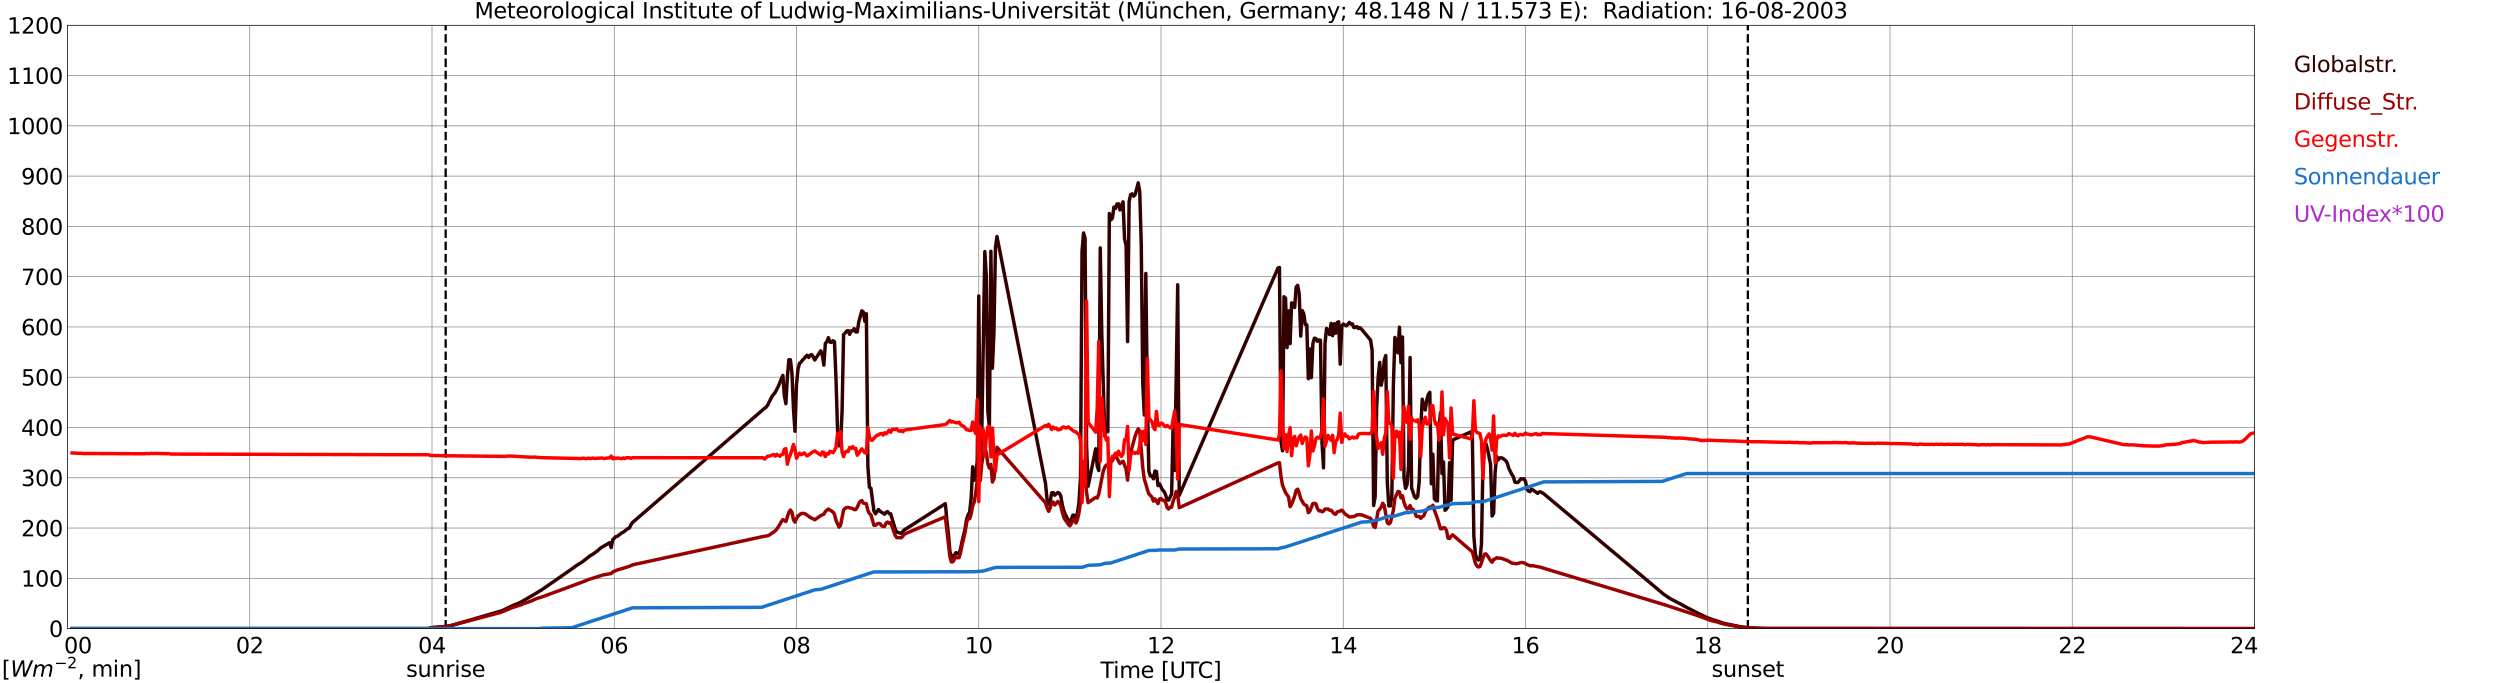 <?xml version="1.0" encoding="utf-8" standalone="no"?>
<!DOCTYPE svg PUBLIC "-//W3C//DTD SVG 1.1//EN"
  "http://www.w3.org/Graphics/SVG/1.1/DTD/svg11.dtd">
<svg xmlns:xlink="http://www.w3.org/1999/xlink" width="1085.4pt" height="296.64pt" viewBox="0 0 1085.4 296.64" xmlns="http://www.w3.org/2000/svg" version="1.1">
 <defs>
  <style type="text/css">*{stroke-linejoin: round; stroke-linecap: butt}</style>
 </defs>
 <g id="figure_1">
  <g id="patch_1">
   <path d="M 0 296.64 
L 1085.4 296.64 
L 1085.4 0 
L 0 0 
z
" style="fill: #ffffff"/>
  </g>
  <g id="axes_1">
   <g id="patch_2">
    <path d="M 29.306 272.909 
L 978.814 272.909 
L 978.814 10.976 
L 29.306 10.976 
z
" style="fill: #ffffff"/>
   </g>
   <g id="patch_3">
    <path d="M 978.814 272.909 
L 978.814 272.909 
L 978.814 10.976 
L 978.814 10.976 
z
" clip-path="url(#pc94c025155)" style="fill: #d3d3d3; opacity: 0.25; stroke: #d3d3d3; stroke-linejoin: miter"/>
   </g>
   <g id="matplotlib.axis_1">
    <g id="xtick_1">
     <g id="line2d_1">
      <path d="M 29.306 272.909 
L 29.306 10.976 
" clip-path="url(#pc94c025155)" style="fill: none; stroke: #808080; stroke-width: 0.3; stroke-linecap: square"/>
     </g>
     <g id="line2d_2"/>
     <g id="text_1">
      <!--    00 -->
      <g transform="translate(18.733 283.627) scale(0.095 -0.095)">
       <defs>
        <path id="DejaVuSans-20" transform="scale(0.016)"/>
        <path id="DejaVuSans-30" d="M 2034 4250 
Q 1547 4250 1301 3770 
Q 1056 3291 1056 2328 
Q 1056 1369 1301 889 
Q 1547 409 2034 409 
Q 2525 409 2770 889 
Q 3016 1369 3016 2328 
Q 3016 3291 2770 3770 
Q 2525 4250 2034 4250 
z
M 2034 4750 
Q 2819 4750 3233 4129 
Q 3647 3509 3647 2328 
Q 3647 1150 3233 529 
Q 2819 -91 2034 -91 
Q 1250 -91 836 529 
Q 422 1150 422 2328 
Q 422 3509 836 4129 
Q 1250 4750 2034 4750 
z
" transform="scale(0.016)"/>
       </defs>
       <use xlink:href="#DejaVuSans-20"/>
       <use xlink:href="#DejaVuSans-20" transform="translate(31.787 0)"/>
       <use xlink:href="#DejaVuSans-20" transform="translate(63.574 0)"/>
       <use xlink:href="#DejaVuSans-30" transform="translate(95.361 0)"/>
       <use xlink:href="#DejaVuSans-30" transform="translate(158.984 0)"/>
      </g>
     </g>
    </g>
    <g id="xtick_2">
     <g id="line2d_3">
      <path d="M 108.431 272.909 
L 108.431 10.976 
" clip-path="url(#pc94c025155)" style="fill: none; stroke: #808080; stroke-width: 0.3; stroke-linecap: square"/>
     </g>
     <g id="line2d_4"/>
     <g id="text_2">
      <!-- 02 -->
      <g transform="translate(102.387 283.627) scale(0.095 -0.095)">
       <defs>
        <path id="DejaVuSans-32" d="M 1228 531 
L 3431 531 
L 3431 0 
L 469 0 
L 469 531 
Q 828 903 1448 1529 
Q 2069 2156 2228 2338 
Q 2531 2678 2651 2914 
Q 2772 3150 2772 3378 
Q 2772 3750 2511 3984 
Q 2250 4219 1831 4219 
Q 1534 4219 1204 4116 
Q 875 4013 500 3803 
L 500 4441 
Q 881 4594 1212 4672 
Q 1544 4750 1819 4750 
Q 2544 4750 2975 4387 
Q 3406 4025 3406 3419 
Q 3406 3131 3298 2873 
Q 3191 2616 2906 2266 
Q 2828 2175 2409 1742 
Q 1991 1309 1228 531 
z
" transform="scale(0.016)"/>
       </defs>
       <use xlink:href="#DejaVuSans-30"/>
       <use xlink:href="#DejaVuSans-32" transform="translate(63.623 0)"/>
      </g>
     </g>
    </g>
    <g id="xtick_3">
     <g id="line2d_5">
      <path d="M 187.557 272.909 
L 187.557 10.976 
" clip-path="url(#pc94c025155)" style="fill: none; stroke: #808080; stroke-width: 0.3; stroke-linecap: square"/>
     </g>
     <g id="line2d_6"/>
     <g id="text_3">
      <!-- 04 -->
      <g transform="translate(181.513 283.627) scale(0.095 -0.095)">
       <defs>
        <path id="DejaVuSans-34" d="M 2419 4116 
L 825 1625 
L 2419 1625 
L 2419 4116 
z
M 2253 4666 
L 3047 4666 
L 3047 1625 
L 3713 1625 
L 3713 1100 
L 3047 1100 
L 3047 0 
L 2419 0 
L 2419 1100 
L 313 1100 
L 313 1709 
L 2253 4666 
z
" transform="scale(0.016)"/>
       </defs>
       <use xlink:href="#DejaVuSans-30"/>
       <use xlink:href="#DejaVuSans-34" transform="translate(63.623 0)"/>
      </g>
     </g>
    </g>
    <g id="xtick_4">
     <g id="line2d_7">
      <path d="M 266.683 272.909 
L 266.683 10.976 
" clip-path="url(#pc94c025155)" style="fill: none; stroke: #808080; stroke-width: 0.3; stroke-linecap: square"/>
     </g>
     <g id="line2d_8"/>
     <g id="text_4">
      <!-- 06 -->
      <g transform="translate(260.638 283.627) scale(0.095 -0.095)">
       <defs>
        <path id="DejaVuSans-36" d="M 2113 2584 
Q 1688 2584 1439 2293 
Q 1191 2003 1191 1497 
Q 1191 994 1439 701 
Q 1688 409 2113 409 
Q 2538 409 2786 701 
Q 3034 994 3034 1497 
Q 3034 2003 2786 2293 
Q 2538 2584 2113 2584 
z
M 3366 4563 
L 3366 3988 
Q 3128 4100 2886 4159 
Q 2644 4219 2406 4219 
Q 1781 4219 1451 3797 
Q 1122 3375 1075 2522 
Q 1259 2794 1537 2939 
Q 1816 3084 2150 3084 
Q 2853 3084 3261 2657 
Q 3669 2231 3669 1497 
Q 3669 778 3244 343 
Q 2819 -91 2113 -91 
Q 1303 -91 875 529 
Q 447 1150 447 2328 
Q 447 3434 972 4092 
Q 1497 4750 2381 4750 
Q 2619 4750 2861 4703 
Q 3103 4656 3366 4563 
z
" transform="scale(0.016)"/>
       </defs>
       <use xlink:href="#DejaVuSans-30"/>
       <use xlink:href="#DejaVuSans-36" transform="translate(63.623 0)"/>
      </g>
     </g>
    </g>
    <g id="xtick_5">
     <g id="line2d_9">
      <path d="M 345.808 272.909 
L 345.808 10.976 
" clip-path="url(#pc94c025155)" style="fill: none; stroke: #808080; stroke-width: 0.3; stroke-linecap: square"/>
     </g>
     <g id="line2d_10"/>
     <g id="text_5">
      <!-- 08 -->
      <g transform="translate(339.764 283.627) scale(0.095 -0.095)">
       <defs>
        <path id="DejaVuSans-38" d="M 2034 2216 
Q 1584 2216 1326 1975 
Q 1069 1734 1069 1313 
Q 1069 891 1326 650 
Q 1584 409 2034 409 
Q 2484 409 2743 651 
Q 3003 894 3003 1313 
Q 3003 1734 2745 1975 
Q 2488 2216 2034 2216 
z
M 1403 2484 
Q 997 2584 770 2862 
Q 544 3141 544 3541 
Q 544 4100 942 4425 
Q 1341 4750 2034 4750 
Q 2731 4750 3128 4425 
Q 3525 4100 3525 3541 
Q 3525 3141 3298 2862 
Q 3072 2584 2669 2484 
Q 3125 2378 3379 2068 
Q 3634 1759 3634 1313 
Q 3634 634 3220 271 
Q 2806 -91 2034 -91 
Q 1263 -91 848 271 
Q 434 634 434 1313 
Q 434 1759 690 2068 
Q 947 2378 1403 2484 
z
M 1172 3481 
Q 1172 3119 1398 2916 
Q 1625 2713 2034 2713 
Q 2441 2713 2670 2916 
Q 2900 3119 2900 3481 
Q 2900 3844 2670 4047 
Q 2441 4250 2034 4250 
Q 1625 4250 1398 4047 
Q 1172 3844 1172 3481 
z
" transform="scale(0.016)"/>
       </defs>
       <use xlink:href="#DejaVuSans-30"/>
       <use xlink:href="#DejaVuSans-38" transform="translate(63.623 0)"/>
      </g>
     </g>
    </g>
    <g id="xtick_6">
     <g id="line2d_11">
      <path d="M 424.934 272.909 
L 424.934 10.976 
" clip-path="url(#pc94c025155)" style="fill: none; stroke: #808080; stroke-width: 0.3; stroke-linecap: square"/>
     </g>
     <g id="line2d_12"/>
     <g id="text_6">
      <!-- 10 -->
      <g transform="translate(418.89 283.627) scale(0.095 -0.095)">
       <defs>
        <path id="DejaVuSans-31" d="M 794 531 
L 1825 531 
L 1825 4091 
L 703 3866 
L 703 4441 
L 1819 4666 
L 2450 4666 
L 2450 531 
L 3481 531 
L 3481 0 
L 794 0 
L 794 531 
z
" transform="scale(0.016)"/>
       </defs>
       <use xlink:href="#DejaVuSans-31"/>
       <use xlink:href="#DejaVuSans-30" transform="translate(63.623 0)"/>
      </g>
     </g>
    </g>
    <g id="xtick_7">
     <g id="line2d_13">
      <path d="M 504.06 272.909 
L 504.06 10.976 
" clip-path="url(#pc94c025155)" style="fill: none; stroke: #808080; stroke-width: 0.3; stroke-linecap: square"/>
     </g>
     <g id="line2d_14"/>
     <g id="text_7">
      <!-- 12 -->
      <g transform="translate(498.015 283.627) scale(0.095 -0.095)">
       <use xlink:href="#DejaVuSans-31"/>
       <use xlink:href="#DejaVuSans-32" transform="translate(63.623 0)"/>
      </g>
     </g>
    </g>
    <g id="xtick_8">
     <g id="line2d_15">
      <path d="M 583.185 272.909 
L 583.185 10.976 
" clip-path="url(#pc94c025155)" style="fill: none; stroke: #808080; stroke-width: 0.3; stroke-linecap: square"/>
     </g>
     <g id="line2d_16"/>
     <g id="text_8">
      <!-- 14 -->
      <g transform="translate(577.141 283.627) scale(0.095 -0.095)">
       <use xlink:href="#DejaVuSans-31"/>
       <use xlink:href="#DejaVuSans-34" transform="translate(63.623 0)"/>
      </g>
     </g>
    </g>
    <g id="xtick_9">
     <g id="line2d_17">
      <path d="M 662.311 272.909 
L 662.311 10.976 
" clip-path="url(#pc94c025155)" style="fill: none; stroke: #808080; stroke-width: 0.3; stroke-linecap: square"/>
     </g>
     <g id="line2d_18"/>
     <g id="text_9">
      <!-- 16 -->
      <g transform="translate(656.267 283.627) scale(0.095 -0.095)">
       <use xlink:href="#DejaVuSans-31"/>
       <use xlink:href="#DejaVuSans-36" transform="translate(63.623 0)"/>
      </g>
     </g>
    </g>
    <g id="xtick_10">
     <g id="line2d_19">
      <path d="M 741.437 272.909 
L 741.437 10.976 
" clip-path="url(#pc94c025155)" style="fill: none; stroke: #808080; stroke-width: 0.3; stroke-linecap: square"/>
     </g>
     <g id="line2d_20"/>
     <g id="text_10">
      <!-- 18 -->
      <g transform="translate(735.392 283.627) scale(0.095 -0.095)">
       <use xlink:href="#DejaVuSans-31"/>
       <use xlink:href="#DejaVuSans-38" transform="translate(63.623 0)"/>
      </g>
     </g>
    </g>
    <g id="xtick_11">
     <g id="line2d_21">
      <path d="M 820.562 272.909 
L 820.562 10.976 
" clip-path="url(#pc94c025155)" style="fill: none; stroke: #808080; stroke-width: 0.3; stroke-linecap: square"/>
     </g>
     <g id="line2d_22"/>
     <g id="text_11">
      <!-- 20 -->
      <g transform="translate(814.518 283.627) scale(0.095 -0.095)">
       <use xlink:href="#DejaVuSans-32"/>
       <use xlink:href="#DejaVuSans-30" transform="translate(63.623 0)"/>
      </g>
     </g>
    </g>
    <g id="xtick_12">
     <g id="line2d_23">
      <path d="M 899.688 272.909 
L 899.688 10.976 
" clip-path="url(#pc94c025155)" style="fill: none; stroke: #808080; stroke-width: 0.3; stroke-linecap: square"/>
     </g>
     <g id="line2d_24"/>
     <g id="text_12">
      <!-- 22 -->
      <g transform="translate(893.644 283.627) scale(0.095 -0.095)">
       <use xlink:href="#DejaVuSans-32"/>
       <use xlink:href="#DejaVuSans-32" transform="translate(63.623 0)"/>
      </g>
     </g>
    </g>
    <g id="xtick_13">
     <g id="line2d_25">
      <path d="M 978.814 272.909 
L 978.814 10.976 
" clip-path="url(#pc94c025155)" style="fill: none; stroke: #808080; stroke-width: 0.3; stroke-linecap: square"/>
     </g>
     <g id="line2d_26"/>
     <g id="text_13">
      <!-- 24    -->
      <g transform="translate(968.241 283.627) scale(0.095 -0.095)">
       <use xlink:href="#DejaVuSans-32"/>
       <use xlink:href="#DejaVuSans-34" transform="translate(63.623 0)"/>
       <use xlink:href="#DejaVuSans-20" transform="translate(127.246 0)"/>
       <use xlink:href="#DejaVuSans-20" transform="translate(159.033 0)"/>
       <use xlink:href="#DejaVuSans-20" transform="translate(190.82 0)"/>
      </g>
     </g>
    </g>
    <g id="text_14">
     <!-- Time [UTC] -->
     <g transform="translate(477.806 294.322) scale(0.095 -0.095)">
      <defs>
       <path id="DejaVuSans-54" d="M -19 4666 
L 3928 4666 
L 3928 4134 
L 2272 4134 
L 2272 0 
L 1638 0 
L 1638 4134 
L -19 4134 
L -19 4666 
z
" transform="scale(0.016)"/>
       <path id="DejaVuSans-69" d="M 603 3500 
L 1178 3500 
L 1178 0 
L 603 0 
L 603 3500 
z
M 603 4863 
L 1178 4863 
L 1178 4134 
L 603 4134 
L 603 4863 
z
" transform="scale(0.016)"/>
       <path id="DejaVuSans-6d" d="M 3328 2828 
Q 3544 3216 3844 3400 
Q 4144 3584 4550 3584 
Q 5097 3584 5394 3201 
Q 5691 2819 5691 2113 
L 5691 0 
L 5113 0 
L 5113 2094 
Q 5113 2597 4934 2840 
Q 4756 3084 4391 3084 
Q 3944 3084 3684 2787 
Q 3425 2491 3425 1978 
L 3425 0 
L 2847 0 
L 2847 2094 
Q 2847 2600 2669 2842 
Q 2491 3084 2119 3084 
Q 1678 3084 1418 2786 
Q 1159 2488 1159 1978 
L 1159 0 
L 581 0 
L 581 3500 
L 1159 3500 
L 1159 2956 
Q 1356 3278 1631 3431 
Q 1906 3584 2284 3584 
Q 2666 3584 2933 3390 
Q 3200 3197 3328 2828 
z
" transform="scale(0.016)"/>
       <path id="DejaVuSans-65" d="M 3597 1894 
L 3597 1613 
L 953 1613 
Q 991 1019 1311 708 
Q 1631 397 2203 397 
Q 2534 397 2845 478 
Q 3156 559 3463 722 
L 3463 178 
Q 3153 47 2828 -22 
Q 2503 -91 2169 -91 
Q 1331 -91 842 396 
Q 353 884 353 1716 
Q 353 2575 817 3079 
Q 1281 3584 2069 3584 
Q 2775 3584 3186 3129 
Q 3597 2675 3597 1894 
z
M 3022 2063 
Q 3016 2534 2758 2815 
Q 2500 3097 2075 3097 
Q 1594 3097 1305 2825 
Q 1016 2553 972 2059 
L 3022 2063 
z
" transform="scale(0.016)"/>
       <path id="DejaVuSans-5b" d="M 550 4863 
L 1875 4863 
L 1875 4416 
L 1125 4416 
L 1125 -397 
L 1875 -397 
L 1875 -844 
L 550 -844 
L 550 4863 
z
" transform="scale(0.016)"/>
       <path id="DejaVuSans-55" d="M 556 4666 
L 1191 4666 
L 1191 1831 
Q 1191 1081 1462 751 
Q 1734 422 2344 422 
Q 2950 422 3222 751 
Q 3494 1081 3494 1831 
L 3494 4666 
L 4128 4666 
L 4128 1753 
Q 4128 841 3676 375 
Q 3225 -91 2344 -91 
Q 1459 -91 1007 375 
Q 556 841 556 1753 
L 556 4666 
z
" transform="scale(0.016)"/>
       <path id="DejaVuSans-43" d="M 4122 4306 
L 4122 3641 
Q 3803 3938 3442 4084 
Q 3081 4231 2675 4231 
Q 1875 4231 1450 3742 
Q 1025 3253 1025 2328 
Q 1025 1406 1450 917 
Q 1875 428 2675 428 
Q 3081 428 3442 575 
Q 3803 722 4122 1019 
L 4122 359 
Q 3791 134 3420 21 
Q 3050 -91 2638 -91 
Q 1578 -91 968 557 
Q 359 1206 359 2328 
Q 359 3453 968 4101 
Q 1578 4750 2638 4750 
Q 3056 4750 3426 4639 
Q 3797 4528 4122 4306 
z
" transform="scale(0.016)"/>
       <path id="DejaVuSans-5d" d="M 1947 4863 
L 1947 -844 
L 622 -844 
L 622 -397 
L 1369 -397 
L 1369 4416 
L 622 4416 
L 622 4863 
L 1947 4863 
z
" transform="scale(0.016)"/>
      </defs>
      <use xlink:href="#DejaVuSans-54"/>
      <use xlink:href="#DejaVuSans-69" transform="translate(57.959 0)"/>
      <use xlink:href="#DejaVuSans-6d" transform="translate(85.742 0)"/>
      <use xlink:href="#DejaVuSans-65" transform="translate(183.154 0)"/>
      <use xlink:href="#DejaVuSans-20" transform="translate(244.678 0)"/>
      <use xlink:href="#DejaVuSans-5b" transform="translate(276.465 0)"/>
      <use xlink:href="#DejaVuSans-55" transform="translate(315.479 0)"/>
      <use xlink:href="#DejaVuSans-54" transform="translate(388.672 0)"/>
      <use xlink:href="#DejaVuSans-43" transform="translate(443.881 0)"/>
      <use xlink:href="#DejaVuSans-5d" transform="translate(513.705 0)"/>
     </g>
    </g>
   </g>
   <g id="matplotlib.axis_2">
    <g id="ytick_1">
     <g id="line2d_27">
      <path d="M 29.306 272.909 
L 978.814 272.909 
" clip-path="url(#pc94c025155)" style="fill: none; stroke: #808080; stroke-width: 0.3; stroke-linecap: square"/>
     </g>
     <g id="line2d_28"/>
     <g id="text_15">
      <!-- 0 -->
      <g transform="translate(21.261 276.518) scale(0.095 -0.095)">
       <use xlink:href="#DejaVuSans-30"/>
      </g>
     </g>
    </g>
    <g id="ytick_2">
     <g id="line2d_29">
      <path d="M 29.306 251.081 
L 978.814 251.081 
" clip-path="url(#pc94c025155)" style="fill: none; stroke: #808080; stroke-width: 0.3; stroke-linecap: square"/>
     </g>
     <g id="line2d_30"/>
     <g id="text_16">
      <!-- 100 -->
      <g transform="translate(9.173 254.69) scale(0.095 -0.095)">
       <use xlink:href="#DejaVuSans-31"/>
       <use xlink:href="#DejaVuSans-30" transform="translate(63.623 0)"/>
       <use xlink:href="#DejaVuSans-30" transform="translate(127.246 0)"/>
      </g>
     </g>
    </g>
    <g id="ytick_3">
     <g id="line2d_31">
      <path d="M 29.306 229.253 
L 978.814 229.253 
" clip-path="url(#pc94c025155)" style="fill: none; stroke: #808080; stroke-width: 0.3; stroke-linecap: square"/>
     </g>
     <g id="line2d_32"/>
     <g id="text_17">
      <!-- 200 -->
      <g transform="translate(9.173 232.863) scale(0.095 -0.095)">
       <use xlink:href="#DejaVuSans-32"/>
       <use xlink:href="#DejaVuSans-30" transform="translate(63.623 0)"/>
       <use xlink:href="#DejaVuSans-30" transform="translate(127.246 0)"/>
      </g>
     </g>
    </g>
    <g id="ytick_4">
     <g id="line2d_33">
      <path d="M 29.306 207.426 
L 978.814 207.426 
" clip-path="url(#pc94c025155)" style="fill: none; stroke: #808080; stroke-width: 0.3; stroke-linecap: square"/>
     </g>
     <g id="line2d_34"/>
     <g id="text_18">
      <!-- 300 -->
      <g transform="translate(9.173 211.035) scale(0.095 -0.095)">
       <defs>
        <path id="DejaVuSans-33" d="M 2597 2516 
Q 3050 2419 3304 2112 
Q 3559 1806 3559 1356 
Q 3559 666 3084 287 
Q 2609 -91 1734 -91 
Q 1441 -91 1130 -33 
Q 819 25 488 141 
L 488 750 
Q 750 597 1062 519 
Q 1375 441 1716 441 
Q 2309 441 2620 675 
Q 2931 909 2931 1356 
Q 2931 1769 2642 2001 
Q 2353 2234 1838 2234 
L 1294 2234 
L 1294 2753 
L 1863 2753 
Q 2328 2753 2575 2939 
Q 2822 3125 2822 3475 
Q 2822 3834 2567 4026 
Q 2313 4219 1838 4219 
Q 1578 4219 1281 4162 
Q 984 4106 628 3988 
L 628 4550 
Q 988 4650 1302 4700 
Q 1616 4750 1894 4750 
Q 2613 4750 3031 4423 
Q 3450 4097 3450 3541 
Q 3450 3153 3228 2886 
Q 3006 2619 2597 2516 
z
" transform="scale(0.016)"/>
       </defs>
       <use xlink:href="#DejaVuSans-33"/>
       <use xlink:href="#DejaVuSans-30" transform="translate(63.623 0)"/>
       <use xlink:href="#DejaVuSans-30" transform="translate(127.246 0)"/>
      </g>
     </g>
    </g>
    <g id="ytick_5">
     <g id="line2d_35">
      <path d="M 29.306 185.598 
L 978.814 185.598 
" clip-path="url(#pc94c025155)" style="fill: none; stroke: #808080; stroke-width: 0.3; stroke-linecap: square"/>
     </g>
     <g id="line2d_36"/>
     <g id="text_19">
      <!-- 400 -->
      <g transform="translate(9.173 189.207) scale(0.095 -0.095)">
       <use xlink:href="#DejaVuSans-34"/>
       <use xlink:href="#DejaVuSans-30" transform="translate(63.623 0)"/>
       <use xlink:href="#DejaVuSans-30" transform="translate(127.246 0)"/>
      </g>
     </g>
    </g>
    <g id="ytick_6">
     <g id="line2d_37">
      <path d="M 29.306 163.77 
L 978.814 163.77 
" clip-path="url(#pc94c025155)" style="fill: none; stroke: #808080; stroke-width: 0.3; stroke-linecap: square"/>
     </g>
     <g id="line2d_38"/>
     <g id="text_20">
      <!-- 500 -->
      <g transform="translate(9.173 167.379) scale(0.095 -0.095)">
       <defs>
        <path id="DejaVuSans-35" d="M 691 4666 
L 3169 4666 
L 3169 4134 
L 1269 4134 
L 1269 2991 
Q 1406 3038 1543 3061 
Q 1681 3084 1819 3084 
Q 2600 3084 3056 2656 
Q 3513 2228 3513 1497 
Q 3513 744 3044 326 
Q 2575 -91 1722 -91 
Q 1428 -91 1123 -41 
Q 819 9 494 109 
L 494 744 
Q 775 591 1075 516 
Q 1375 441 1709 441 
Q 2250 441 2565 725 
Q 2881 1009 2881 1497 
Q 2881 1984 2565 2268 
Q 2250 2553 1709 2553 
Q 1456 2553 1204 2497 
Q 953 2441 691 2322 
L 691 4666 
z
" transform="scale(0.016)"/>
       </defs>
       <use xlink:href="#DejaVuSans-35"/>
       <use xlink:href="#DejaVuSans-30" transform="translate(63.623 0)"/>
       <use xlink:href="#DejaVuSans-30" transform="translate(127.246 0)"/>
      </g>
     </g>
    </g>
    <g id="ytick_7">
     <g id="line2d_39">
      <path d="M 29.306 141.942 
L 978.814 141.942 
" clip-path="url(#pc94c025155)" style="fill: none; stroke: #808080; stroke-width: 0.3; stroke-linecap: square"/>
     </g>
     <g id="line2d_40"/>
     <g id="text_21">
      <!-- 600 -->
      <g transform="translate(9.173 145.551) scale(0.095 -0.095)">
       <use xlink:href="#DejaVuSans-36"/>
       <use xlink:href="#DejaVuSans-30" transform="translate(63.623 0)"/>
       <use xlink:href="#DejaVuSans-30" transform="translate(127.246 0)"/>
      </g>
     </g>
    </g>
    <g id="ytick_8">
     <g id="line2d_41">
      <path d="M 29.306 120.114 
L 978.814 120.114 
" clip-path="url(#pc94c025155)" style="fill: none; stroke: #808080; stroke-width: 0.3; stroke-linecap: square"/>
     </g>
     <g id="line2d_42"/>
     <g id="text_22">
      <!-- 700 -->
      <g transform="translate(9.173 123.724) scale(0.095 -0.095)">
       <defs>
        <path id="DejaVuSans-37" d="M 525 4666 
L 3525 4666 
L 3525 4397 
L 1831 0 
L 1172 0 
L 2766 4134 
L 525 4134 
L 525 4666 
z
" transform="scale(0.016)"/>
       </defs>
       <use xlink:href="#DejaVuSans-37"/>
       <use xlink:href="#DejaVuSans-30" transform="translate(63.623 0)"/>
       <use xlink:href="#DejaVuSans-30" transform="translate(127.246 0)"/>
      </g>
     </g>
    </g>
    <g id="ytick_9">
     <g id="line2d_43">
      <path d="M 29.306 98.287 
L 978.814 98.287 
" clip-path="url(#pc94c025155)" style="fill: none; stroke: #808080; stroke-width: 0.3; stroke-linecap: square"/>
     </g>
     <g id="line2d_44"/>
     <g id="text_23">
      <!-- 800 -->
      <g transform="translate(9.173 101.896) scale(0.095 -0.095)">
       <use xlink:href="#DejaVuSans-38"/>
       <use xlink:href="#DejaVuSans-30" transform="translate(63.623 0)"/>
       <use xlink:href="#DejaVuSans-30" transform="translate(127.246 0)"/>
      </g>
     </g>
    </g>
    <g id="ytick_10">
     <g id="line2d_45">
      <path d="M 29.306 76.459 
L 978.814 76.459 
" clip-path="url(#pc94c025155)" style="fill: none; stroke: #808080; stroke-width: 0.3; stroke-linecap: square"/>
     </g>
     <g id="line2d_46"/>
     <g id="text_24">
      <!-- 900 -->
      <g transform="translate(9.173 80.068) scale(0.095 -0.095)">
       <defs>
        <path id="DejaVuSans-39" d="M 703 97 
L 703 672 
Q 941 559 1184 500 
Q 1428 441 1663 441 
Q 2288 441 2617 861 
Q 2947 1281 2994 2138 
Q 2813 1869 2534 1725 
Q 2256 1581 1919 1581 
Q 1219 1581 811 2004 
Q 403 2428 403 3163 
Q 403 3881 828 4315 
Q 1253 4750 1959 4750 
Q 2769 4750 3195 4129 
Q 3622 3509 3622 2328 
Q 3622 1225 3098 567 
Q 2575 -91 1691 -91 
Q 1453 -91 1209 -44 
Q 966 3 703 97 
z
M 1959 2075 
Q 2384 2075 2632 2365 
Q 2881 2656 2881 3163 
Q 2881 3666 2632 3958 
Q 2384 4250 1959 4250 
Q 1534 4250 1286 3958 
Q 1038 3666 1038 3163 
Q 1038 2656 1286 2365 
Q 1534 2075 1959 2075 
z
" transform="scale(0.016)"/>
       </defs>
       <use xlink:href="#DejaVuSans-39"/>
       <use xlink:href="#DejaVuSans-30" transform="translate(63.623 0)"/>
       <use xlink:href="#DejaVuSans-30" transform="translate(127.246 0)"/>
      </g>
     </g>
    </g>
    <g id="ytick_11">
     <g id="line2d_47">
      <path d="M 29.306 54.631 
L 978.814 54.631 
" clip-path="url(#pc94c025155)" style="fill: none; stroke: #808080; stroke-width: 0.3; stroke-linecap: square"/>
     </g>
     <g id="line2d_48"/>
     <g id="text_25">
      <!-- 1000 -->
      <g transform="translate(3.128 58.24) scale(0.095 -0.095)">
       <use xlink:href="#DejaVuSans-31"/>
       <use xlink:href="#DejaVuSans-30" transform="translate(63.623 0)"/>
       <use xlink:href="#DejaVuSans-30" transform="translate(127.246 0)"/>
       <use xlink:href="#DejaVuSans-30" transform="translate(190.869 0)"/>
      </g>
     </g>
    </g>
    <g id="ytick_12">
     <g id="line2d_49">
      <path d="M 29.306 32.803 
L 978.814 32.803 
" clip-path="url(#pc94c025155)" style="fill: none; stroke: #808080; stroke-width: 0.3; stroke-linecap: square"/>
     </g>
     <g id="line2d_50"/>
     <g id="text_26">
      <!-- 1100 -->
      <g transform="translate(3.128 36.413) scale(0.095 -0.095)">
       <use xlink:href="#DejaVuSans-31"/>
       <use xlink:href="#DejaVuSans-31" transform="translate(63.623 0)"/>
       <use xlink:href="#DejaVuSans-30" transform="translate(127.246 0)"/>
       <use xlink:href="#DejaVuSans-30" transform="translate(190.869 0)"/>
      </g>
     </g>
    </g>
    <g id="ytick_13">
     <g id="line2d_51">
      <path d="M 29.306 10.976 
L 978.814 10.976 
" clip-path="url(#pc94c025155)" style="fill: none; stroke: #808080; stroke-width: 0.3; stroke-linecap: square"/>
     </g>
     <g id="line2d_52"/>
     <g id="text_27">
      <!-- 1200 -->
      <g transform="translate(3.128 14.585) scale(0.095 -0.095)">
       <use xlink:href="#DejaVuSans-31"/>
       <use xlink:href="#DejaVuSans-32" transform="translate(63.623 0)"/>
       <use xlink:href="#DejaVuSans-30" transform="translate(127.246 0)"/>
       <use xlink:href="#DejaVuSans-30" transform="translate(190.869 0)"/>
      </g>
     </g>
    </g>
   </g>
   <g id="line2d_53">
    <path d="M 193.492 272.909 
L 193.492 10.976 
" clip-path="url(#pc94c025155)" style="fill: none; stroke-dasharray: 3.7,1.6; stroke-dashoffset: 0; stroke: #000000"/>
   </g>
   <g id="line2d_54">
    <path d="M 758.844 272.909 
L 758.844 10.976 
" clip-path="url(#pc94c025155)" style="fill: none; stroke-dasharray: 3.7,1.6; stroke-dashoffset: 0; stroke: #000000"/>
   </g>
   <g id="line2d_55">
    <path d="M 31.284 272.909 
L 186.238 272.909 
L 186.898 272.533 
L 192.832 272.084 
L 195.47 271.715 
L 217.889 265.162 
L 223.164 262.665 
L 224.482 262.172 
L 226.461 261.231 
L 232.395 257.791 
L 234.373 256.562 
L 235.033 256.193 
L 248.88 246.569 
L 250.198 245.587 
L 251.517 244.768 
L 252.836 243.948 
L 256.133 241.328 
L 257.451 240.591 
L 259.43 239.117 
L 260.748 237.93 
L 264.705 235.594 
L 265.364 237.725 
L 266.023 234.324 
L 267.342 233.014 
L 268.002 232.85 
L 269.98 231.336 
L 270.639 231.008 
L 272.617 229.493 
L 273.277 229.247 
L 273.936 227.813 
L 274.595 226.872 
L 331.961 177.238 
L 332.621 176.786 
L 333.28 175.926 
L 334.599 173.224 
L 335.258 171.995 
L 336.577 170.316 
L 337.896 167.778 
L 339.215 164.501 
L 339.874 162.986 
L 340.533 171.79 
L 341.193 175.271 
L 341.852 163.436 
L 342.512 156.187 
L 343.171 156.229 
L 343.83 161.88 
L 344.49 177.524 
L 345.149 187.23 
L 345.808 166.957 
L 346.468 160.16 
L 347.127 157.743 
L 347.787 157.211 
L 348.446 156.309 
L 349.105 155.696 
L 349.765 154.794 
L 350.424 154.262 
L 351.083 155.205 
L 351.743 154.223 
L 352.402 153.976 
L 353.062 154.919 
L 353.721 156.309 
L 356.359 152.297 
L 357.018 154.262 
L 357.677 158.523 
L 358.337 149.062 
L 358.996 148.366 
L 359.655 146.605 
L 360.315 148.53 
L 360.974 148.652 
L 361.634 147.914 
L 362.293 148.405 
L 362.952 164.418 
L 363.612 186.329 
L 364.271 193.578 
L 364.93 192.962 
L 365.59 178.711 
L 366.249 145.171 
L 366.909 144.638 
L 367.568 143.739 
L 368.227 143.533 
L 368.887 145.171 
L 369.546 143.614 
L 370.206 143.614 
L 370.865 142.715 
L 371.524 144.105 
L 372.184 144.105 
L 372.843 139.766 
L 374.162 134.975 
L 374.821 135.466 
L 375.481 139.519 
L 376.14 136.202 
L 376.799 202.506 
L 377.459 211.555 
L 378.118 211.966 
L 379.437 221.956 
L 380.096 223.063 
L 381.415 221.221 
L 382.074 221.956 
L 384.053 223.268 
L 384.712 222.367 
L 385.371 222.12 
L 386.031 222.98 
L 386.69 223.063 
L 388.668 229.696 
L 389.328 231.008 
L 391.306 231.541 
L 392.624 230.026 
L 393.284 229.657 
L 410.428 218.682 
L 411.087 225.807 
L 411.746 231.58 
L 412.406 239.362 
L 413.065 241.737 
L 413.725 241.9 
L 415.043 239.936 
L 415.703 240.305 
L 416.362 240.344 
L 417.022 238.338 
L 417.681 235.103 
L 419 229.574 
L 419.659 225.396 
L 420.318 223.473 
L 420.978 222.367 
L 421.637 216.266 
L 422.297 202.669 
L 422.956 208.526 
L 423.615 206.478 
L 424.275 200.048 
L 424.934 128.503 
L 425.593 200.375 
L 426.253 188.13 
L 427.572 109.214 
L 428.231 120.027 
L 428.89 178.67 
L 429.55 185.591 
L 430.209 109.091 
L 430.869 159.874 
L 431.528 144.105 
L 432.187 107.494 
L 432.847 102.702 
L 453.947 210.04 
L 454.606 217.001 
L 455.266 218.968 
L 455.925 217.861 
L 456.584 214.013 
L 457.244 213.849 
L 457.903 214.995 
L 459.222 213.849 
L 459.881 214.094 
L 460.541 215.281 
L 461.2 219.132 
L 461.859 221.753 
L 462.519 223.349 
L 463.838 225.97 
L 464.497 226.42 
L 465.156 225.316 
L 465.816 223.637 
L 466.475 223.759 
L 467.134 224.905 
L 467.794 222.653 
L 468.453 218.025 
L 469.113 207.338 
L 469.772 109.174 
L 470.431 101.146 
L 471.091 103.482 
L 471.75 193.454 
L 472.409 211.106 
L 475.706 194.846 
L 476.366 202.381 
L 477.025 204.265 
L 477.685 107.618 
L 478.344 144.516 
L 479.663 189.442 
L 480.322 184.321 
L 480.981 187.433 
L 481.641 92.67 
L 482.3 95.453 
L 482.96 94.718 
L 483.619 89.885 
L 484.278 90.54 
L 484.938 88.615 
L 485.597 88.493 
L 486.256 91.153 
L 486.916 89.189 
L 487.575 87.633 
L 488.235 103.768 
L 488.894 106.47 
L 489.553 148.325 
L 490.213 87.51 
L 490.872 84.52 
L 491.532 84.151 
L 492.191 85.175 
L 492.85 84.439 
L 494.169 79.401 
L 494.828 83.25 
L 495.488 106.184 
L 496.147 166.507 
L 496.807 180.184 
L 497.466 118.715 
L 498.125 172.569 
L 498.785 204.634 
L 499.444 206.6 
L 500.103 206.681 
L 500.763 207.869 
L 501.422 204.512 
L 502.082 204.717 
L 502.741 210.818 
L 503.4 210.082 
L 504.719 212.743 
L 505.379 213.356 
L 506.038 214.79 
L 506.697 217.043 
L 507.357 217.165 
L 508.675 214.504 
L 509.335 183.707 
L 509.994 204.265 
L 511.313 123.631 
L 511.972 215.076 
L 554.832 116.382 
L 555.491 116.135 
L 556.151 191.694 
L 556.81 195.706 
L 557.47 128.83 
L 558.129 129.485 
L 558.788 150.905 
L 559.448 134.975 
L 560.107 149.185 
L 560.766 131.493 
L 561.426 131.901 
L 562.085 133.499 
L 562.745 124.613 
L 563.404 123.875 
L 564.063 127.601 
L 564.723 145.908 
L 565.382 134.85 
L 566.042 136.243 
L 566.701 140.87 
L 567.36 141.034 
L 568.02 164.418 
L 568.679 151.479 
L 569.338 163.927 
L 569.998 149.226 
L 570.657 146.81 
L 571.317 147.013 
L 571.976 148.161 
L 572.635 147.587 
L 573.295 147.751 
L 573.954 192.102 
L 574.613 203.119 
L 575.273 149.102 
L 575.932 142.591 
L 576.592 143.739 
L 577.251 145.254 
L 577.91 140.421 
L 578.57 145.745 
L 579.229 140.585 
L 579.889 144.679 
L 580.548 140.01 
L 581.207 139.725 
L 581.867 158.112 
L 582.526 141.567 
L 583.185 140.707 
L 584.504 141.445 
L 585.164 140.829 
L 585.823 139.969 
L 586.482 140.665 
L 587.142 140.626 
L 587.801 142.222 
L 588.46 142.182 
L 589.12 141.813 
L 589.779 142.632 
L 590.439 142.263 
L 591.098 142.879 
L 595.054 147.67 
L 595.714 152.092 
L 596.373 219.459 
L 597.032 215.692 
L 597.692 176.786 
L 598.351 163.722 
L 599.011 157.333 
L 599.67 167.245 
L 600.329 163.886 
L 600.989 156.351 
L 601.648 154.345 
L 602.307 209.386 
L 602.967 219.664 
L 603.626 219.664 
L 604.286 215.037 
L 604.945 167.286 
L 605.604 146.522 
L 606.264 148.53 
L 606.923 153.199 
L 607.582 142.058 
L 608.242 157.457 
L 608.901 146.319 
L 609.561 207.377 
L 610.22 212.046 
L 610.879 210.449 
L 611.539 202.012 
L 612.198 155.205 
L 612.858 211.883 
L 614.176 215.733 
L 614.836 216.347 
L 615.495 215.569 
L 616.154 209.139 
L 616.814 186.288 
L 617.473 173.307 
L 618.133 176.131 
L 618.792 178.015 
L 619.451 173.673 
L 620.111 171.298 
L 620.77 170.316 
L 621.429 210.04 
L 622.089 197.221 
L 622.748 216.552 
L 623.408 217.289 
L 624.067 217.453 
L 624.726 186.205 
L 625.386 179.202 
L 626.045 205.618 
L 626.705 200.539 
L 627.364 221.548 
L 628.023 220.974 
L 628.683 219.95 
L 629.342 200.866 
L 630.001 217.207 
L 630.661 191.037 
L 638.573 187.516 
L 639.233 189.769 
L 639.892 232.77 
L 640.552 240.713 
L 641.211 242.516 
L 641.87 243.171 
L 642.53 242.76 
L 643.189 236.249 
L 643.848 201.152 
L 644.508 194.929 
L 645.167 192.635 
L 645.827 195.01 
L 647.145 201.604 
L 647.805 224.006 
L 648.464 222.858 
L 649.123 205.086 
L 649.783 198.164 
L 650.442 199.679 
L 651.102 198.819 
L 651.761 198.738 
L 652.42 198.983 
L 653.739 200.006 
L 654.399 201.071 
L 655.058 203.324 
L 656.377 205.985 
L 657.036 206.928 
L 657.695 209.303 
L 658.355 209.466 
L 659.014 209.466 
L 660.333 207.829 
L 660.992 207.993 
L 661.652 207.869 
L 662.311 208.975 
L 662.97 212.374 
L 663.63 213.234 
L 664.289 213.439 
L 664.949 212.293 
L 667.586 214.177 
L 668.246 213.561 
L 668.905 213.561 
L 670.224 214.341 
L 722.315 257.996 
L 724.952 259.797 
L 726.271 260.493 
L 728.909 261.886 
L 729.568 262.172 
L 731.546 263.32 
L 734.843 265.04 
L 737.48 266.391 
L 739.459 267.332 
L 741.437 268.275 
L 744.074 269.176 
L 745.393 269.584 
L 748.031 270.486 
L 749.349 270.813 
L 755.943 272.164 
L 757.921 272.37 
L 760.559 272.616 
L 767.153 272.909 
L 978.154 272.909 
L 978.154 272.909 
" clip-path="url(#pc94c025155)" style="fill: none; stroke: #330000; stroke-width: 1.5; stroke-linecap: square"/>
   </g>
   <g id="line2d_56">
    <path d="M 31.284 272.909 
L 186.238 272.909 
L 186.898 272.564 
L 190.195 272.269 
L 192.832 272.018 
L 194.151 271.85 
L 195.47 271.682 
L 217.229 265.93 
L 219.207 265.134 
L 220.526 264.63 
L 221.845 264.001 
L 226.461 262.49 
L 227.12 262.154 
L 230.417 261.019 
L 231.736 260.432 
L 233.054 259.845 
L 235.033 259.258 
L 254.155 252.205 
L 255.473 251.618 
L 262.067 249.56 
L 265.364 249.014 
L 266.023 248.302 
L 268.002 247.462 
L 271.298 246.497 
L 272.617 246.076 
L 273.936 245.574 
L 274.595 245.238 
L 331.302 232.938 
L 333.28 232.602 
L 333.94 232.309 
L 335.918 231.006 
L 336.577 230.46 
L 337.236 229.749 
L 338.555 227.732 
L 339.215 226.516 
L 339.874 225.593 
L 341.193 226.431 
L 342.512 222.36 
L 343.171 221.437 
L 343.83 222.402 
L 344.49 225.676 
L 345.149 226.684 
L 345.808 225.089 
L 346.468 224.039 
L 347.787 222.989 
L 348.446 222.864 
L 349.105 222.947 
L 349.765 223.157 
L 351.743 224.669 
L 353.062 225.257 
L 353.721 225.676 
L 356.359 223.829 
L 357.677 223.242 
L 358.337 222.109 
L 358.996 221.478 
L 359.655 221.018 
L 361.634 222.275 
L 362.293 223.283 
L 362.952 225.885 
L 364.271 228.867 
L 364.93 228.068 
L 366.249 221.437 
L 366.909 220.682 
L 367.568 220.345 
L 368.227 220.304 
L 370.206 220.806 
L 370.865 221.269 
L 371.524 221.227 
L 372.184 220.26 
L 372.843 218.708 
L 373.502 217.7 
L 374.162 217.322 
L 374.821 218.414 
L 376.14 218.708 
L 376.799 221.605 
L 377.459 222.947 
L 378.118 223.493 
L 379.437 228.068 
L 380.096 228.068 
L 380.756 227.481 
L 381.415 227.23 
L 382.074 227.354 
L 382.734 228.195 
L 383.393 228.614 
L 384.053 228.531 
L 384.712 227.062 
L 385.371 226.64 
L 386.031 227.23 
L 386.69 226.894 
L 388.668 232.477 
L 389.328 233.442 
L 390.646 233.442 
L 391.306 233.483 
L 391.965 232.811 
L 392.624 231.932 
L 393.284 231.595 
L 410.428 224.375 
L 412.406 241.837 
L 413.065 243.978 
L 413.725 243.893 
L 415.043 241.754 
L 415.703 242.173 
L 416.362 242.132 
L 417.022 240.032 
L 417.681 236.675 
L 419 231.133 
L 419.659 226.809 
L 420.318 225.047 
L 420.978 225.215 
L 421.637 223.2 
L 422.297 219.59 
L 422.956 218.077 
L 423.615 214.09 
L 424.275 208.55 
L 424.934 207.29 
L 425.593 208.591 
L 426.253 201.329 
L 426.912 197.468 
L 427.572 194.403 
L 428.231 196.376 
L 428.89 201.539 
L 429.55 203.261 
L 430.209 201.624 
L 430.869 209.263 
L 431.528 207.921 
L 432.847 194.194 
L 453.947 218.372 
L 454.606 220.555 
L 455.266 221.982 
L 455.925 220.682 
L 456.584 218.289 
L 457.244 217.953 
L 457.903 219.254 
L 458.563 218.623 
L 459.222 217.7 
L 459.881 218.289 
L 460.541 219.546 
L 461.2 222.36 
L 461.859 224.584 
L 462.519 225.844 
L 463.178 226.64 
L 463.838 227.69 
L 464.497 228.321 
L 465.156 227.354 
L 465.816 225.634 
L 466.475 225.676 
L 467.134 227.062 
L 467.794 225.593 
L 468.453 222.611 
L 469.113 217.532 
L 469.772 210.06 
L 470.431 207.962 
L 471.091 208.214 
L 471.75 213.797 
L 472.409 218.246 
L 475.706 215.938 
L 476.366 216.231 
L 477.025 214.594 
L 479.003 204.479 
L 479.663 202.798 
L 480.322 201.918 
L 480.981 202.296 
L 481.641 199.86 
L 482.3 200.615 
L 482.96 199.987 
L 483.619 198.476 
L 484.278 198.35 
L 484.938 198.769 
L 485.597 200.196 
L 486.256 201.246 
L 486.916 200.659 
L 487.575 200.238 
L 488.894 203.638 
L 489.553 208.467 
L 490.213 200.113 
L 490.872 196.503 
L 492.85 189.282 
L 493.51 187.562 
L 494.169 186.176 
L 494.828 187.226 
L 496.147 203.093 
L 496.807 208.004 
L 497.466 210.06 
L 498.125 212.496 
L 498.785 214.426 
L 500.103 215.77 
L 500.763 217.575 
L 501.422 216.567 
L 502.741 218.667 
L 503.4 216.608 
L 504.06 216.44 
L 504.719 217.113 
L 505.379 217.281 
L 506.038 218.077 
L 506.697 220.345 
L 507.357 221.018 
L 508.016 220.219 
L 508.675 220.219 
L 509.335 217.49 
L 509.994 215.895 
L 510.654 213.378 
L 511.313 214.93 
L 511.972 220.428 
L 554.832 200.993 
L 555.491 200.91 
L 556.151 206.83 
L 556.81 210.691 
L 558.129 213.88 
L 559.448 215.812 
L 560.107 219.968 
L 560.766 218.876 
L 562.085 215.476 
L 562.745 212.832 
L 563.404 212.37 
L 564.063 214.133 
L 564.723 216.484 
L 566.042 218.835 
L 567.36 219.632 
L 568.02 222.57 
L 568.679 221.897 
L 569.998 218.623 
L 570.657 218.499 
L 571.317 218.75 
L 571.976 220.764 
L 572.635 221.814 
L 573.295 221.729 
L 573.954 222.192 
L 574.613 221.897 
L 575.273 221.018 
L 576.592 220.974 
L 577.251 221.52 
L 577.91 221.52 
L 579.229 223.074 
L 579.889 223.283 
L 580.548 222.275 
L 581.867 221.856 
L 582.526 221.478 
L 583.185 222.151 
L 583.845 223.032 
L 585.823 224.458 
L 586.482 224.416 
L 587.142 224.248 
L 587.801 224.333 
L 589.12 223.534 
L 591.098 223.493 
L 595.054 225.047 
L 595.714 226.138 
L 596.373 228.531 
L 597.032 229.035 
L 598.351 221.729 
L 599.011 221.101 
L 599.67 220.136 
L 600.329 218.499 
L 600.989 219.505 
L 602.307 226.894 
L 602.967 227.481 
L 603.626 226.935 
L 604.286 224.458 
L 604.945 221.478 
L 605.604 216.316 
L 606.923 213.378 
L 607.582 213.544 
L 608.242 216.148 
L 608.901 215.266 
L 609.561 218.163 
L 610.22 219.926 
L 610.879 220.974 
L 611.539 220.764 
L 612.198 219.505 
L 612.858 221.101 
L 613.517 221.184 
L 614.176 222.151 
L 614.836 224.08 
L 615.495 224.292 
L 616.154 224.165 
L 616.814 225.047 
L 617.473 224.375 
L 618.133 223.956 
L 618.792 222.275 
L 619.451 221.269 
L 620.111 220.555 
L 620.77 220.136 
L 621.429 220.345 
L 622.089 219.381 
L 622.748 221.478 
L 624.067 225.047 
L 625.386 229.537 
L 626.045 229.581 
L 626.705 229.076 
L 627.364 229.245 
L 628.023 230.336 
L 628.683 233.693 
L 629.342 233.778 
L 630.001 232.811 
L 630.661 232.183 
L 639.233 239.613 
L 640.552 244.565 
L 641.211 245.74 
L 641.87 246.161 
L 642.53 245.952 
L 643.189 244.356 
L 643.848 242.215 
L 644.508 240.578 
L 645.167 240.495 
L 645.827 241.291 
L 647.145 243.391 
L 647.805 244.103 
L 648.464 242.887 
L 649.123 242.677 
L 649.783 242.132 
L 650.442 242.3 
L 651.761 242.383 
L 654.399 243.306 
L 656.377 244.483 
L 658.355 244.775 
L 659.674 244.439 
L 660.333 244.229 
L 660.992 244.229 
L 661.652 244.397 
L 662.97 245.07 
L 663.63 245.406 
L 664.289 245.615 
L 665.608 245.615 
L 668.905 246.285 
L 670.224 246.707 
L 722.974 262.656 
L 736.821 267.19 
L 742.756 269.373 
L 744.074 269.709 
L 746.052 270.172 
L 746.712 270.464 
L 749.349 271.095 
L 757.262 272.564 
L 762.537 272.815 
L 978.154 272.909 
L 978.154 272.909 
" clip-path="url(#pc94c025155)" style="fill: none; stroke: #990000; stroke-width: 1.5; stroke-linecap: square"/>
   </g>
   <g id="line2d_57">
    <path d="M 31.284 196.645 
L 32.603 196.734 
L 34.581 196.833 
L 35.24 196.774 
L 35.9 196.915 
L 37.218 196.902 
L 62.275 196.996 
L 63.594 196.948 
L 64.912 196.953 
L 65.572 196.839 
L 66.231 196.907 
L 67.55 196.867 
L 73.484 196.966 
L 74.144 197.142 
L 184.92 197.437 
L 186.238 197.439 
L 186.898 197.747 
L 188.876 197.778 
L 194.81 197.909 
L 195.47 197.893 
L 219.207 198.155 
L 221.186 197.983 
L 230.417 198.498 
L 232.395 198.43 
L 233.054 198.572 
L 235.033 198.69 
L 250.198 199.059 
L 250.858 199.009 
L 251.517 199.111 
L 253.495 198.926 
L 254.155 199.085 
L 254.814 199.074 
L 255.473 198.884 
L 256.133 199.07 
L 257.451 198.882 
L 258.111 199.046 
L 261.408 198.845 
L 262.067 199.098 
L 264.705 198.725 
L 265.364 198.033 
L 266.023 199.196 
L 266.683 198.751 
L 267.342 199.061 
L 268.002 198.817 
L 269.98 199.153 
L 270.639 198.812 
L 271.298 199.065 
L 271.958 198.736 
L 273.277 198.729 
L 273.936 199.009 
L 274.595 198.703 
L 331.302 198.74 
L 331.961 199.297 
L 333.28 198.037 
L 333.94 198.094 
L 335.258 197.546 
L 335.918 197.345 
L 336.577 198.024 
L 337.236 197.258 
L 338.555 198.094 
L 339.215 197.38 
L 339.874 197.241 
L 340.533 195.04 
L 341.193 194.796 
L 341.852 201.565 
L 342.512 198.812 
L 343.171 197.42 
L 344.49 192.965 
L 345.149 195.126 
L 345.808 198.937 
L 346.468 197.655 
L 347.127 196.745 
L 347.787 197.415 
L 348.446 197.103 
L 349.105 196.623 
L 350.424 197.948 
L 353.062 196.086 
L 353.721 195.8 
L 356.359 197.592 
L 357.018 196.237 
L 357.677 196.376 
L 358.337 198.243 
L 358.996 196.946 
L 359.655 197.132 
L 360.315 195.948 
L 360.974 196.101 
L 361.634 196.54 
L 362.293 195.628 
L 362.952 194.119 
L 363.612 188.398 
L 364.271 188.809 
L 364.93 187.335 
L 365.59 196.269 
L 366.249 198.278 
L 366.909 196.32 
L 367.568 195.929 
L 368.227 196.084 
L 368.887 194.252 
L 369.546 194.65 
L 370.206 193.89 
L 370.865 194.8 
L 371.524 194.658 
L 372.184 197.636 
L 372.843 196.839 
L 373.502 195.732 
L 374.162 194.877 
L 375.481 196.592 
L 376.14 196.691 
L 376.799 185.674 
L 377.459 189.597 
L 378.118 191.068 
L 378.777 191.168 
L 379.437 190.273 
L 380.756 188.946 
L 381.415 188.857 
L 382.074 188.322 
L 382.734 188.178 
L 383.393 188.872 
L 384.053 187.885 
L 384.712 188.363 
L 386.031 186.776 
L 386.69 187.678 
L 387.349 186.408 
L 388.668 186.442 
L 389.328 186.159 
L 389.987 186.988 
L 390.646 187.224 
L 391.306 186.864 
L 391.965 187.473 
L 392.624 186.757 
L 393.284 186.613 
L 410.428 184.319 
L 411.087 183.878 
L 411.746 183.059 
L 412.406 182.579 
L 413.065 183.229 
L 413.725 183.083 
L 415.043 183.522 
L 415.703 183.583 
L 416.362 183.256 
L 417.022 184.255 
L 417.681 184.838 
L 418.34 184.98 
L 419.659 186.576 
L 420.318 186.67 
L 420.978 186.958 
L 421.637 186.881 
L 422.297 183.214 
L 422.956 186.53 
L 423.615 188.18 
L 424.275 173.481 
L 424.934 217.809 
L 425.593 185.353 
L 426.253 186.892 
L 426.912 186.556 
L 427.572 197.898 
L 428.231 189.66 
L 428.89 185.43 
L 429.55 185.1 
L 430.209 198.363 
L 430.869 185.847 
L 431.528 197.533 
L 432.187 204.498 
L 432.847 197.529 
L 453.947 184.727 
L 454.606 185.216 
L 455.266 184.188 
L 456.584 186.475 
L 457.244 185.423 
L 457.903 186.069 
L 458.563 185.82 
L 459.222 186.578 
L 459.881 186.554 
L 460.541 186.353 
L 461.2 185.504 
L 461.859 185.388 
L 462.519 185.709 
L 463.178 185.768 
L 463.838 185.355 
L 466.475 187.405 
L 467.134 187.503 
L 468.453 188.854 
L 469.113 191.09 
L 469.772 218.191 
L 470.431 200.249 
L 471.091 210.767 
L 471.75 130.71 
L 472.409 183.393 
L 475.706 187.632 
L 476.366 177.111 
L 477.025 148.307 
L 477.685 200.264 
L 478.344 172.927 
L 479.003 181.902 
L 479.663 188.793 
L 480.322 191.066 
L 480.981 190.094 
L 481.641 215.591 
L 482.3 200.273 
L 482.96 198.101 
L 483.619 198.068 
L 484.278 196.752 
L 484.938 197.808 
L 485.597 195.892 
L 486.256 197.485 
L 486.916 198.144 
L 487.575 196.974 
L 488.235 190.898 
L 488.894 190.922 
L 489.553 185.142 
L 490.213 204.138 
L 490.872 197.603 
L 491.532 196.769 
L 492.191 196.328 
L 492.85 196.85 
L 493.51 196.387 
L 494.169 196.787 
L 494.828 193.384 
L 495.488 187.311 
L 496.147 191.19 
L 496.807 187.139 
L 497.466 192.967 
L 498.125 155.702 
L 498.785 181.267 
L 499.444 182.317 
L 500.103 183.044 
L 500.763 185.504 
L 501.422 186.543 
L 502.082 178.617 
L 502.741 184.543 
L 503.4 184.657 
L 504.06 183.736 
L 504.719 183.904 
L 505.379 184.803 
L 506.038 185.253 
L 506.697 184.742 
L 508.016 185.707 
L 508.675 185.864 
L 509.994 178.342 
L 510.654 185.626 
L 511.313 208.048 
L 511.972 184.29 
L 554.832 191.026 
L 555.491 188.693 
L 556.151 161.092 
L 556.81 182.04 
L 557.47 194.844 
L 558.129 188.689 
L 558.788 196.058 
L 559.448 188.951 
L 560.107 185.659 
L 560.766 197.861 
L 561.426 190.732 
L 562.085 189.446 
L 562.745 193.55 
L 563.404 191.389 
L 564.063 189.669 
L 564.723 188.878 
L 565.382 192.541 
L 566.042 190.522 
L 566.701 189.728 
L 567.36 190.072 
L 568.02 202.248 
L 568.679 197.823 
L 569.338 187.1 
L 569.998 195.778 
L 570.657 193.67 
L 571.317 190.468 
L 571.976 189.837 
L 572.635 190.21 
L 573.295 189.651 
L 573.954 186.645 
L 574.613 173.186 
L 575.273 193.718 
L 576.592 189.038 
L 577.91 191.14 
L 578.57 188.994 
L 579.229 196.544 
L 579.889 191.633 
L 580.548 190.943 
L 581.207 188.8 
L 581.867 179.364 
L 582.526 192.081 
L 583.185 189.217 
L 583.845 188.392 
L 584.504 189.389 
L 585.164 189.47 
L 585.823 190.526 
L 587.142 189.704 
L 587.801 190.168 
L 588.46 189.909 
L 589.12 190.059 
L 589.779 188.453 
L 591.098 188.184 
L 595.054 188.283 
L 595.714 187.014 
L 596.373 170.035 
L 597.032 185.187 
L 598.351 194.678 
L 599.011 193.698 
L 599.67 192.212 
L 600.329 197.236 
L 600.989 190.184 
L 601.648 188.163 
L 602.307 169.939 
L 602.967 183.832 
L 603.626 183.677 
L 604.286 185.148 
L 604.945 207.572 
L 605.604 187.96 
L 606.264 187.174 
L 606.923 189.647 
L 607.582 187.639 
L 608.242 203.822 
L 608.901 187.224 
L 609.561 176.528 
L 610.22 182.843 
L 610.879 183.432 
L 611.539 176.43 
L 612.198 190.686 
L 612.858 181.45 
L 613.517 182.625 
L 614.176 182.57 
L 614.836 183.011 
L 615.495 182.252 
L 616.154 184.133 
L 616.814 198.184 
L 617.473 185.761 
L 618.133 183.184 
L 618.792 181.16 
L 619.451 184.087 
L 620.111 184.065 
L 620.77 183.243 
L 621.429 176.085 
L 622.089 176.146 
L 622.748 182.367 
L 623.408 184.321 
L 624.067 183.742 
L 624.726 191.068 
L 625.386 187.87 
L 626.045 170.179 
L 626.705 188.743 
L 627.364 181.71 
L 628.683 184.227 
L 629.342 198.836 
L 630.001 177.124 
L 630.661 188.429 
L 638.573 190.54 
L 639.233 189.306 
L 639.892 173.966 
L 640.552 186.696 
L 641.211 187.772 
L 642.53 188.226 
L 643.189 191.52 
L 643.848 207.773 
L 644.508 193.534 
L 645.167 190.537 
L 645.827 189.341 
L 646.486 188.376 
L 647.145 190.496 
L 647.805 195.431 
L 648.464 180.564 
L 649.123 200.934 
L 649.783 190.937 
L 650.442 189.212 
L 651.102 189.645 
L 651.761 189.212 
L 652.42 188.994 
L 653.08 188.922 
L 653.739 189.084 
L 654.399 188.9 
L 655.058 188.248 
L 657.036 189.051 
L 657.695 188.134 
L 658.355 188.892 
L 659.014 189.195 
L 659.674 188.678 
L 660.333 188.66 
L 660.992 188.841 
L 661.652 188.645 
L 662.311 188.016 
L 662.97 188.492 
L 663.63 188.52 
L 664.289 188.745 
L 664.949 188.824 
L 665.608 188.56 
L 666.267 188.486 
L 666.927 188.215 
L 667.586 188.776 
L 668.246 188.549 
L 668.905 188.774 
L 669.564 188.149 
L 670.224 188.237 
L 723.633 189.865 
L 724.293 190.011 
L 724.952 189.955 
L 725.612 190.14 
L 726.93 190.129 
L 727.59 190.225 
L 728.909 190.151 
L 729.568 190.241 
L 730.227 190.206 
L 730.887 190.319 
L 731.546 190.306 
L 732.865 190.483 
L 735.502 190.686 
L 736.162 190.684 
L 738.14 191.12 
L 738.799 191.297 
L 740.118 191.225 
L 741.437 191.138 
L 744.074 191.194 
L 746.052 191.29 
L 748.031 191.356 
L 750.668 191.445 
L 751.987 191.456 
L 753.306 191.478 
L 755.284 191.611 
L 755.943 191.596 
L 756.602 191.701 
L 757.921 191.631 
L 758.581 191.749 
L 759.24 191.714 
L 760.559 191.795 
L 763.856 191.782 
L 775.725 192.076 
L 776.384 192.006 
L 779.021 192.135 
L 780.34 192.083 
L 781.659 192.264 
L 782.318 192.17 
L 786.275 192.371 
L 786.934 192.227 
L 790.89 192.209 
L 793.528 192.198 
L 794.847 192.216 
L 796.165 192.131 
L 800.122 192.212 
L 801.44 192.164 
L 802.759 192.353 
L 804.737 192.266 
L 806.715 192.421 
L 810.672 192.482 
L 812.65 192.441 
L 813.309 192.436 
L 813.969 192.55 
L 814.628 192.415 
L 819.244 192.478 
L 821.222 192.596 
L 822.541 192.567 
L 829.794 192.727 
L 830.453 192.875 
L 831.772 192.871 
L 832.431 193.054 
L 833.75 192.775 
L 835.069 192.908 
L 836.388 192.943 
L 838.366 192.945 
L 839.025 192.91 
L 839.684 193.006 
L 840.344 192.886 
L 842.322 192.91 
L 842.981 192.86 
L 844.3 193.028 
L 844.959 192.895 
L 852.213 192.908 
L 852.872 193.085 
L 854.191 192.934 
L 858.147 193.067 
L 858.806 193.222 
L 860.125 193.091 
L 861.444 193.041 
L 862.103 193.176 
L 863.422 193.03 
L 864.082 193.165 
L 864.741 193.052 
L 868.038 193.069 
L 895.072 193.168 
L 895.732 192.997 
L 896.391 193.015 
L 897.051 192.792 
L 897.71 192.851 
L 898.369 192.744 
L 899.688 192.24 
L 902.985 190.891 
L 903.644 190.716 
L 906.282 189.601 
L 907.601 189.682 
L 922.107 193.069 
L 923.426 193.045 
L 924.085 193.179 
L 926.063 193.139 
L 928.701 193.358 
L 930.02 193.504 
L 935.295 193.694 
L 935.954 193.641 
L 937.273 193.694 
L 939.251 193.443 
L 939.91 193.205 
L 941.229 193.015 
L 942.548 193.074 
L 943.207 192.923 
L 943.867 192.956 
L 946.504 192.591 
L 947.163 192.236 
L 952.438 191.242 
L 955.076 191.952 
L 955.735 191.971 
L 956.395 192.153 
L 960.351 191.961 
L 968.923 191.893 
L 969.582 191.947 
L 970.242 191.836 
L 972.22 191.928 
L 972.879 191.843 
L 973.539 191.579 
L 974.198 191.168 
L 974.857 190.627 
L 976.836 188.555 
L 977.495 188.184 
L 978.154 188.075 
L 978.154 188.075 
" clip-path="url(#pc94c025155)" style="fill: none; stroke: #ff0000; stroke-width: 1.5; stroke-linecap: square"/>
   </g>
   <g id="line2d_58">
    <path d="M 31.284 272.909 
L 234.373 272.909 
L 235.033 272.743 
L 248.22 272.527 
L 274.595 263.896 
L 330.643 263.678 
L 353.721 256.082 
L 356.359 255.866 
L 378.118 248.704 
L 379.437 248.324 
L 422.956 248.228 
L 426.912 247.909 
L 431.528 246.547 
L 432.847 246.338 
L 469.772 246.281 
L 472.409 245.465 
L 477.685 245.201 
L 479.663 244.585 
L 482.3 244.413 
L 498.785 238.986 
L 501.422 238.954 
L 502.082 238.954 
L 502.741 238.796 
L 509.994 238.777 
L 511.972 238.362 
L 554.832 238.264 
L 556.81 237.648 
L 557.47 237.648 
L 561.426 236.389 
L 591.098 226.682 
L 595.054 226.466 
L 597.032 225.879 
L 597.692 225.879 
L 602.967 224.154 
L 604.945 224.154 
L 606.264 223.814 
L 610.22 222.591 
L 611.539 222.591 
L 613.517 222.113 
L 616.814 222.026 
L 618.133 221.699 
L 622.089 220.435 
L 622.748 220.295 
L 624.726 220.282 
L 628.023 219.306 
L 628.683 219.306 
L 630.661 218.676 
L 638.573 218.468 
L 640.552 217.824 
L 643.848 217.781 
L 645.827 217.183 
L 670.224 209.215 
L 721.655 209.004 
L 732.205 205.599 
L 978.154 205.599 
L 978.154 205.599 
" clip-path="url(#pc94c025155)" style="fill: none; stroke: #1773cc; stroke-width: 1.5; stroke-linecap: square"/>
   </g>
   <g id="line2d_59">
    <path d="M 0 0 
" clip-path="url(#pc94c025155)" style="fill: none; stroke: #b02bcc; stroke-width: 1.5; stroke-linecap: square"/>
   </g>
   <g id="patch_4">
    <path d="M 29.306 272.909 
L 29.306 10.976 
" style="fill: none; stroke: #000000; stroke-width: 0.3; stroke-linejoin: miter; stroke-linecap: square"/>
   </g>
   <g id="patch_5">
    <path d="M 978.814 272.909 
L 978.814 10.976 
" style="fill: none; stroke: #000000; stroke-width: 0.3; stroke-linejoin: miter; stroke-linecap: square"/>
   </g>
   <g id="patch_6">
    <path d="M 29.306 272.909 
L 978.814 272.909 
" style="fill: none; stroke: #000000; stroke-width: 0.3; stroke-linejoin: miter; stroke-linecap: square"/>
   </g>
   <g id="patch_7">
    <path d="M 29.306 10.976 
L 978.814 10.976 
" style="fill: none; stroke: #000000; stroke-width: 0.3; stroke-linejoin: miter; stroke-linecap: square"/>
   </g>
   <g id="text_28">
    <!-- sunrise -->
    <g transform="translate(176.327 293.863) scale(0.095 -0.095)">
     <defs>
      <path id="DejaVuSans-73" d="M 2834 3397 
L 2834 2853 
Q 2591 2978 2328 3040 
Q 2066 3103 1784 3103 
Q 1356 3103 1142 2972 
Q 928 2841 928 2578 
Q 928 2378 1081 2264 
Q 1234 2150 1697 2047 
L 1894 2003 
Q 2506 1872 2764 1633 
Q 3022 1394 3022 966 
Q 3022 478 2636 193 
Q 2250 -91 1575 -91 
Q 1294 -91 989 -36 
Q 684 19 347 128 
L 347 722 
Q 666 556 975 473 
Q 1284 391 1588 391 
Q 1994 391 2212 530 
Q 2431 669 2431 922 
Q 2431 1156 2273 1281 
Q 2116 1406 1581 1522 
L 1381 1569 
Q 847 1681 609 1914 
Q 372 2147 372 2553 
Q 372 3047 722 3315 
Q 1072 3584 1716 3584 
Q 2034 3584 2315 3537 
Q 2597 3491 2834 3397 
z
" transform="scale(0.016)"/>
      <path id="DejaVuSans-75" d="M 544 1381 
L 544 3500 
L 1119 3500 
L 1119 1403 
Q 1119 906 1312 657 
Q 1506 409 1894 409 
Q 2359 409 2629 706 
Q 2900 1003 2900 1516 
L 2900 3500 
L 3475 3500 
L 3475 0 
L 2900 0 
L 2900 538 
Q 2691 219 2414 64 
Q 2138 -91 1772 -91 
Q 1169 -91 856 284 
Q 544 659 544 1381 
z
M 1991 3584 
L 1991 3584 
z
" transform="scale(0.016)"/>
      <path id="DejaVuSans-6e" d="M 3513 2113 
L 3513 0 
L 2938 0 
L 2938 2094 
Q 2938 2591 2744 2837 
Q 2550 3084 2163 3084 
Q 1697 3084 1428 2787 
Q 1159 2491 1159 1978 
L 1159 0 
L 581 0 
L 581 3500 
L 1159 3500 
L 1159 2956 
Q 1366 3272 1645 3428 
Q 1925 3584 2291 3584 
Q 2894 3584 3203 3211 
Q 3513 2838 3513 2113 
z
" transform="scale(0.016)"/>
      <path id="DejaVuSans-72" d="M 2631 2963 
Q 2534 3019 2420 3045 
Q 2306 3072 2169 3072 
Q 1681 3072 1420 2755 
Q 1159 2438 1159 1844 
L 1159 0 
L 581 0 
L 581 3500 
L 1159 3500 
L 1159 2956 
Q 1341 3275 1631 3429 
Q 1922 3584 2338 3584 
Q 2397 3584 2469 3576 
Q 2541 3569 2628 3553 
L 2631 2963 
z
" transform="scale(0.016)"/>
     </defs>
     <use xlink:href="#DejaVuSans-73"/>
     <use xlink:href="#DejaVuSans-75" transform="translate(52.1 0)"/>
     <use xlink:href="#DejaVuSans-6e" transform="translate(115.479 0)"/>
     <use xlink:href="#DejaVuSans-72" transform="translate(178.857 0)"/>
     <use xlink:href="#DejaVuSans-69" transform="translate(219.971 0)"/>
     <use xlink:href="#DejaVuSans-73" transform="translate(247.754 0)"/>
     <use xlink:href="#DejaVuSans-65" transform="translate(299.854 0)"/>
    </g>
   </g>
   <g id="text_29">
    <!-- sunset -->
    <g transform="translate(743.09 293.863) scale(0.095 -0.095)">
     <defs>
      <path id="DejaVuSans-74" d="M 1172 4494 
L 1172 3500 
L 2356 3500 
L 2356 3053 
L 1172 3053 
L 1172 1153 
Q 1172 725 1289 603 
Q 1406 481 1766 481 
L 2356 481 
L 2356 0 
L 1766 0 
Q 1100 0 847 248 
Q 594 497 594 1153 
L 594 3053 
L 172 3053 
L 172 3500 
L 594 3500 
L 594 4494 
L 1172 4494 
z
" transform="scale(0.016)"/>
     </defs>
     <use xlink:href="#DejaVuSans-73"/>
     <use xlink:href="#DejaVuSans-75" transform="translate(52.1 0)"/>
     <use xlink:href="#DejaVuSans-6e" transform="translate(115.479 0)"/>
     <use xlink:href="#DejaVuSans-73" transform="translate(178.857 0)"/>
     <use xlink:href="#DejaVuSans-65" transform="translate(230.957 0)"/>
     <use xlink:href="#DejaVuSans-74" transform="translate(292.48 0)"/>
    </g>
   </g>
   <g id="text_30">
    <!-- [$Wm^{-2}$, min] -->
    <g transform="translate(0.821 293.863) scale(0.095 -0.095)">
     <defs>
      <path id="DejaVuSans-Oblique-57" d="M 616 4666 
L 1228 4666 
L 1453 697 
L 3213 4666 
L 3916 4666 
L 4147 697 
L 5888 4666 
L 6528 4666 
L 4453 0 
L 3659 0 
L 3444 3891 
L 1697 0 
L 903 0 
L 616 4666 
z
" transform="scale(0.016)"/>
      <path id="DejaVuSans-Oblique-6d" d="M 5747 2113 
L 5338 0 
L 4763 0 
L 5166 2094 
Q 5191 2228 5203 2325 
Q 5216 2422 5216 2491 
Q 5216 2772 5059 2928 
Q 4903 3084 4622 3084 
Q 4203 3084 3875 2770 
Q 3547 2456 3450 1953 
L 3066 0 
L 2491 0 
L 2900 2094 
Q 2925 2209 2937 2307 
Q 2950 2406 2950 2484 
Q 2950 2769 2794 2926 
Q 2638 3084 2363 3084 
Q 1938 3084 1609 2770 
Q 1281 2456 1184 1953 
L 800 0 
L 225 0 
L 909 3500 
L 1484 3500 
L 1375 2956 
Q 1609 3263 1923 3423 
Q 2238 3584 2597 3584 
Q 2978 3584 3223 3384 
Q 3469 3184 3519 2828 
Q 3781 3197 4126 3390 
Q 4472 3584 4856 3584 
Q 5306 3584 5551 3325 
Q 5797 3066 5797 2591 
Q 5797 2488 5784 2364 
Q 5772 2241 5747 2113 
z
" transform="scale(0.016)"/>
      <path id="DejaVuSans-2212" d="M 678 2272 
L 4684 2272 
L 4684 1741 
L 678 1741 
L 678 2272 
z
" transform="scale(0.016)"/>
      <path id="DejaVuSans-2c" d="M 750 794 
L 1409 794 
L 1409 256 
L 897 -744 
L 494 -744 
L 750 256 
L 750 794 
z
" transform="scale(0.016)"/>
     </defs>
     <use xlink:href="#DejaVuSans-5b" transform="translate(0 0.766)"/>
     <use xlink:href="#DejaVuSans-Oblique-57" transform="translate(39.014 0.766)"/>
     <use xlink:href="#DejaVuSans-Oblique-6d" transform="translate(137.891 0.766)"/>
     <use xlink:href="#DejaVuSans-2212" transform="translate(239.953 39.047) scale(0.7)"/>
     <use xlink:href="#DejaVuSans-32" transform="translate(298.605 39.047) scale(0.7)"/>
     <use xlink:href="#DejaVuSans-2c" transform="translate(345.875 0.766)"/>
     <use xlink:href="#DejaVuSans-20" transform="translate(377.663 0.766)"/>
     <use xlink:href="#DejaVuSans-6d" transform="translate(409.45 0.766)"/>
     <use xlink:href="#DejaVuSans-69" transform="translate(506.862 0.766)"/>
     <use xlink:href="#DejaVuSans-6e" transform="translate(534.645 0.766)"/>
     <use xlink:href="#DejaVuSans-5d" transform="translate(598.024 0.766)"/>
    </g>
   </g>
   <g id="text_31">
    <!-- Globalstr. -->
    <g style="fill: #330000" transform="translate(995.905 31.291) scale(0.095 -0.095)">
     <defs>
      <path id="DejaVuSans-47" d="M 3809 666 
L 3809 1919 
L 2778 1919 
L 2778 2438 
L 4434 2438 
L 4434 434 
Q 4069 175 3628 42 
Q 3188 -91 2688 -91 
Q 1594 -91 976 548 
Q 359 1188 359 2328 
Q 359 3472 976 4111 
Q 1594 4750 2688 4750 
Q 3144 4750 3555 4637 
Q 3966 4525 4313 4306 
L 4313 3634 
Q 3963 3931 3569 4081 
Q 3175 4231 2741 4231 
Q 1884 4231 1454 3753 
Q 1025 3275 1025 2328 
Q 1025 1384 1454 906 
Q 1884 428 2741 428 
Q 3075 428 3337 486 
Q 3600 544 3809 666 
z
" transform="scale(0.016)"/>
      <path id="DejaVuSans-6c" d="M 603 4863 
L 1178 4863 
L 1178 0 
L 603 0 
L 603 4863 
z
" transform="scale(0.016)"/>
      <path id="DejaVuSans-6f" d="M 1959 3097 
Q 1497 3097 1228 2736 
Q 959 2375 959 1747 
Q 959 1119 1226 758 
Q 1494 397 1959 397 
Q 2419 397 2687 759 
Q 2956 1122 2956 1747 
Q 2956 2369 2687 2733 
Q 2419 3097 1959 3097 
z
M 1959 3584 
Q 2709 3584 3137 3096 
Q 3566 2609 3566 1747 
Q 3566 888 3137 398 
Q 2709 -91 1959 -91 
Q 1206 -91 779 398 
Q 353 888 353 1747 
Q 353 2609 779 3096 
Q 1206 3584 1959 3584 
z
" transform="scale(0.016)"/>
      <path id="DejaVuSans-62" d="M 3116 1747 
Q 3116 2381 2855 2742 
Q 2594 3103 2138 3103 
Q 1681 3103 1420 2742 
Q 1159 2381 1159 1747 
Q 1159 1113 1420 752 
Q 1681 391 2138 391 
Q 2594 391 2855 752 
Q 3116 1113 3116 1747 
z
M 1159 2969 
Q 1341 3281 1617 3432 
Q 1894 3584 2278 3584 
Q 2916 3584 3314 3078 
Q 3713 2572 3713 1747 
Q 3713 922 3314 415 
Q 2916 -91 2278 -91 
Q 1894 -91 1617 61 
Q 1341 213 1159 525 
L 1159 0 
L 581 0 
L 581 4863 
L 1159 4863 
L 1159 2969 
z
" transform="scale(0.016)"/>
      <path id="DejaVuSans-61" d="M 2194 1759 
Q 1497 1759 1228 1600 
Q 959 1441 959 1056 
Q 959 750 1161 570 
Q 1363 391 1709 391 
Q 2188 391 2477 730 
Q 2766 1069 2766 1631 
L 2766 1759 
L 2194 1759 
z
M 3341 1997 
L 3341 0 
L 2766 0 
L 2766 531 
Q 2569 213 2275 61 
Q 1981 -91 1556 -91 
Q 1019 -91 701 211 
Q 384 513 384 1019 
Q 384 1609 779 1909 
Q 1175 2209 1959 2209 
L 2766 2209 
L 2766 2266 
Q 2766 2663 2505 2880 
Q 2244 3097 1772 3097 
Q 1472 3097 1187 3025 
Q 903 2953 641 2809 
L 641 3341 
Q 956 3463 1253 3523 
Q 1550 3584 1831 3584 
Q 2591 3584 2966 3190 
Q 3341 2797 3341 1997 
z
" transform="scale(0.016)"/>
      <path id="DejaVuSans-2e" d="M 684 794 
L 1344 794 
L 1344 0 
L 684 0 
L 684 794 
z
" transform="scale(0.016)"/>
     </defs>
     <use xlink:href="#DejaVuSans-47"/>
     <use xlink:href="#DejaVuSans-6c" transform="translate(77.49 0)"/>
     <use xlink:href="#DejaVuSans-6f" transform="translate(105.273 0)"/>
     <use xlink:href="#DejaVuSans-62" transform="translate(166.455 0)"/>
     <use xlink:href="#DejaVuSans-61" transform="translate(229.932 0)"/>
     <use xlink:href="#DejaVuSans-6c" transform="translate(291.211 0)"/>
     <use xlink:href="#DejaVuSans-73" transform="translate(318.994 0)"/>
     <use xlink:href="#DejaVuSans-74" transform="translate(371.094 0)"/>
     <use xlink:href="#DejaVuSans-72" transform="translate(410.303 0)"/>
     <use xlink:href="#DejaVuSans-2e" transform="translate(442.291 0)"/>
    </g>
   </g>
   <g id="text_32">
    <!-- Diffuse_Str. -->
    <g style="fill: #990000" transform="translate(995.905 47.531) scale(0.095 -0.095)">
     <defs>
      <path id="DejaVuSans-44" d="M 1259 4147 
L 1259 519 
L 2022 519 
Q 2988 519 3436 956 
Q 3884 1394 3884 2338 
Q 3884 3275 3436 3711 
Q 2988 4147 2022 4147 
L 1259 4147 
z
M 628 4666 
L 1925 4666 
Q 3281 4666 3915 4102 
Q 4550 3538 4550 2338 
Q 4550 1131 3912 565 
Q 3275 0 1925 0 
L 628 0 
L 628 4666 
z
" transform="scale(0.016)"/>
      <path id="DejaVuSans-66" d="M 2375 4863 
L 2375 4384 
L 1825 4384 
Q 1516 4384 1395 4259 
Q 1275 4134 1275 3809 
L 1275 3500 
L 2222 3500 
L 2222 3053 
L 1275 3053 
L 1275 0 
L 697 0 
L 697 3053 
L 147 3053 
L 147 3500 
L 697 3500 
L 697 3744 
Q 697 4328 969 4595 
Q 1241 4863 1831 4863 
L 2375 4863 
z
" transform="scale(0.016)"/>
      <path id="DejaVuSans-5f" d="M 3263 -1063 
L 3263 -1509 
L -63 -1509 
L -63 -1063 
L 3263 -1063 
z
" transform="scale(0.016)"/>
      <path id="DejaVuSans-53" d="M 3425 4513 
L 3425 3897 
Q 3066 4069 2747 4153 
Q 2428 4238 2131 4238 
Q 1616 4238 1336 4038 
Q 1056 3838 1056 3469 
Q 1056 3159 1242 3001 
Q 1428 2844 1947 2747 
L 2328 2669 
Q 3034 2534 3370 2195 
Q 3706 1856 3706 1288 
Q 3706 609 3251 259 
Q 2797 -91 1919 -91 
Q 1588 -91 1214 -16 
Q 841 59 441 206 
L 441 856 
Q 825 641 1194 531 
Q 1563 422 1919 422 
Q 2459 422 2753 634 
Q 3047 847 3047 1241 
Q 3047 1584 2836 1778 
Q 2625 1972 2144 2069 
L 1759 2144 
Q 1053 2284 737 2584 
Q 422 2884 422 3419 
Q 422 4038 858 4394 
Q 1294 4750 2059 4750 
Q 2388 4750 2728 4690 
Q 3069 4631 3425 4513 
z
" transform="scale(0.016)"/>
     </defs>
     <use xlink:href="#DejaVuSans-44"/>
     <use xlink:href="#DejaVuSans-69" transform="translate(77.002 0)"/>
     <use xlink:href="#DejaVuSans-66" transform="translate(104.785 0)"/>
     <use xlink:href="#DejaVuSans-66" transform="translate(139.99 0)"/>
     <use xlink:href="#DejaVuSans-75" transform="translate(175.195 0)"/>
     <use xlink:href="#DejaVuSans-73" transform="translate(238.574 0)"/>
     <use xlink:href="#DejaVuSans-65" transform="translate(290.674 0)"/>
     <use xlink:href="#DejaVuSans-5f" transform="translate(352.197 0)"/>
     <use xlink:href="#DejaVuSans-53" transform="translate(402.197 0)"/>
     <use xlink:href="#DejaVuSans-74" transform="translate(465.674 0)"/>
     <use xlink:href="#DejaVuSans-72" transform="translate(504.883 0)"/>
     <use xlink:href="#DejaVuSans-2e" transform="translate(536.871 0)"/>
    </g>
   </g>
   <g id="text_33">
    <!-- Gegenstr. -->
    <g style="fill: #ff0000" transform="translate(995.905 63.771) scale(0.095 -0.095)">
     <defs>
      <path id="DejaVuSans-67" d="M 2906 1791 
Q 2906 2416 2648 2759 
Q 2391 3103 1925 3103 
Q 1463 3103 1205 2759 
Q 947 2416 947 1791 
Q 947 1169 1205 825 
Q 1463 481 1925 481 
Q 2391 481 2648 825 
Q 2906 1169 2906 1791 
z
M 3481 434 
Q 3481 -459 3084 -895 
Q 2688 -1331 1869 -1331 
Q 1566 -1331 1297 -1286 
Q 1028 -1241 775 -1147 
L 775 -588 
Q 1028 -725 1275 -790 
Q 1522 -856 1778 -856 
Q 2344 -856 2625 -561 
Q 2906 -266 2906 331 
L 2906 616 
Q 2728 306 2450 153 
Q 2172 0 1784 0 
Q 1141 0 747 490 
Q 353 981 353 1791 
Q 353 2603 747 3093 
Q 1141 3584 1784 3584 
Q 2172 3584 2450 3431 
Q 2728 3278 2906 2969 
L 2906 3500 
L 3481 3500 
L 3481 434 
z
" transform="scale(0.016)"/>
     </defs>
     <use xlink:href="#DejaVuSans-47"/>
     <use xlink:href="#DejaVuSans-65" transform="translate(77.49 0)"/>
     <use xlink:href="#DejaVuSans-67" transform="translate(139.014 0)"/>
     <use xlink:href="#DejaVuSans-65" transform="translate(202.49 0)"/>
     <use xlink:href="#DejaVuSans-6e" transform="translate(264.014 0)"/>
     <use xlink:href="#DejaVuSans-73" transform="translate(327.393 0)"/>
     <use xlink:href="#DejaVuSans-74" transform="translate(379.492 0)"/>
     <use xlink:href="#DejaVuSans-72" transform="translate(418.701 0)"/>
     <use xlink:href="#DejaVuSans-2e" transform="translate(450.689 0)"/>
    </g>
   </g>
   <g id="text_34">
    <!-- Sonnendauer -->
    <g style="fill: #1773cc" transform="translate(995.905 80.01) scale(0.095 -0.095)">
     <defs>
      <path id="DejaVuSans-64" d="M 2906 2969 
L 2906 4863 
L 3481 4863 
L 3481 0 
L 2906 0 
L 2906 525 
Q 2725 213 2448 61 
Q 2172 -91 1784 -91 
Q 1150 -91 751 415 
Q 353 922 353 1747 
Q 353 2572 751 3078 
Q 1150 3584 1784 3584 
Q 2172 3584 2448 3432 
Q 2725 3281 2906 2969 
z
M 947 1747 
Q 947 1113 1208 752 
Q 1469 391 1925 391 
Q 2381 391 2643 752 
Q 2906 1113 2906 1747 
Q 2906 2381 2643 2742 
Q 2381 3103 1925 3103 
Q 1469 3103 1208 2742 
Q 947 2381 947 1747 
z
" transform="scale(0.016)"/>
     </defs>
     <use xlink:href="#DejaVuSans-53"/>
     <use xlink:href="#DejaVuSans-6f" transform="translate(63.477 0)"/>
     <use xlink:href="#DejaVuSans-6e" transform="translate(124.658 0)"/>
     <use xlink:href="#DejaVuSans-6e" transform="translate(188.037 0)"/>
     <use xlink:href="#DejaVuSans-65" transform="translate(251.416 0)"/>
     <use xlink:href="#DejaVuSans-6e" transform="translate(312.939 0)"/>
     <use xlink:href="#DejaVuSans-64" transform="translate(376.318 0)"/>
     <use xlink:href="#DejaVuSans-61" transform="translate(439.795 0)"/>
     <use xlink:href="#DejaVuSans-75" transform="translate(501.074 0)"/>
     <use xlink:href="#DejaVuSans-65" transform="translate(564.453 0)"/>
     <use xlink:href="#DejaVuSans-72" transform="translate(625.977 0)"/>
    </g>
   </g>
   <g id="text_35">
    <!-- UV-Index*100 -->
    <g style="fill: #b02bcc" transform="translate(995.905 96.25) scale(0.095 -0.095)">
     <defs>
      <path id="DejaVuSans-56" d="M 1831 0 
L 50 4666 
L 709 4666 
L 2188 738 
L 3669 4666 
L 4325 4666 
L 2547 0 
L 1831 0 
z
" transform="scale(0.016)"/>
      <path id="DejaVuSans-2d" d="M 313 2009 
L 1997 2009 
L 1997 1497 
L 313 1497 
L 313 2009 
z
" transform="scale(0.016)"/>
      <path id="DejaVuSans-49" d="M 628 4666 
L 1259 4666 
L 1259 0 
L 628 0 
L 628 4666 
z
" transform="scale(0.016)"/>
      <path id="DejaVuSans-78" d="M 3513 3500 
L 2247 1797 
L 3578 0 
L 2900 0 
L 1881 1375 
L 863 0 
L 184 0 
L 1544 1831 
L 300 3500 
L 978 3500 
L 1906 2253 
L 2834 3500 
L 3513 3500 
z
" transform="scale(0.016)"/>
      <path id="DejaVuSans-2a" d="M 3009 3897 
L 1888 3291 
L 3009 2681 
L 2828 2375 
L 1778 3009 
L 1778 1831 
L 1422 1831 
L 1422 3009 
L 372 2375 
L 191 2681 
L 1313 3291 
L 191 3897 
L 372 4206 
L 1422 3572 
L 1422 4750 
L 1778 4750 
L 1778 3572 
L 2828 4206 
L 3009 3897 
z
" transform="scale(0.016)"/>
     </defs>
     <use xlink:href="#DejaVuSans-55"/>
     <use xlink:href="#DejaVuSans-56" transform="translate(73.193 0)"/>
     <use xlink:href="#DejaVuSans-2d" transform="translate(135.727 0)"/>
     <use xlink:href="#DejaVuSans-49" transform="translate(171.811 0)"/>
     <use xlink:href="#DejaVuSans-6e" transform="translate(201.303 0)"/>
     <use xlink:href="#DejaVuSans-64" transform="translate(264.682 0)"/>
     <use xlink:href="#DejaVuSans-65" transform="translate(328.158 0)"/>
     <use xlink:href="#DejaVuSans-78" transform="translate(387.932 0)"/>
     <use xlink:href="#DejaVuSans-2a" transform="translate(447.111 0)"/>
     <use xlink:href="#DejaVuSans-31" transform="translate(497.111 0)"/>
     <use xlink:href="#DejaVuSans-30" transform="translate(560.734 0)"/>
     <use xlink:href="#DejaVuSans-30" transform="translate(624.357 0)"/>
    </g>
   </g>
   <g id="text_36">
    <!-- Meteorological Institute of Ludwig-Maximilians-Universität (München, Germany; 48.148 N / 11.573 E):  Radiation: 16-08-2003 -->
    <g transform="translate(206.01 7.976) scale(0.095 -0.095)">
     <defs>
      <path id="DejaVuSans-4d" d="M 628 4666 
L 1569 4666 
L 2759 1491 
L 3956 4666 
L 4897 4666 
L 4897 0 
L 4281 0 
L 4281 4097 
L 3078 897 
L 2444 897 
L 1241 4097 
L 1241 0 
L 628 0 
L 628 4666 
z
" transform="scale(0.016)"/>
      <path id="DejaVuSans-63" d="M 3122 3366 
L 3122 2828 
Q 2878 2963 2633 3030 
Q 2388 3097 2138 3097 
Q 1578 3097 1268 2742 
Q 959 2388 959 1747 
Q 959 1106 1268 751 
Q 1578 397 2138 397 
Q 2388 397 2633 464 
Q 2878 531 3122 666 
L 3122 134 
Q 2881 22 2623 -34 
Q 2366 -91 2075 -91 
Q 1284 -91 818 406 
Q 353 903 353 1747 
Q 353 2603 823 3093 
Q 1294 3584 2113 3584 
Q 2378 3584 2631 3529 
Q 2884 3475 3122 3366 
z
" transform="scale(0.016)"/>
      <path id="DejaVuSans-4c" d="M 628 4666 
L 1259 4666 
L 1259 531 
L 3531 531 
L 3531 0 
L 628 0 
L 628 4666 
z
" transform="scale(0.016)"/>
      <path id="DejaVuSans-77" d="M 269 3500 
L 844 3500 
L 1563 769 
L 2278 3500 
L 2956 3500 
L 3675 769 
L 4391 3500 
L 4966 3500 
L 4050 0 
L 3372 0 
L 2619 2869 
L 1863 0 
L 1184 0 
L 269 3500 
z
" transform="scale(0.016)"/>
      <path id="DejaVuSans-76" d="M 191 3500 
L 800 3500 
L 1894 563 
L 2988 3500 
L 3597 3500 
L 2284 0 
L 1503 0 
L 191 3500 
z
" transform="scale(0.016)"/>
      <path id="DejaVuSans-e4" d="M 2194 1759 
Q 1497 1759 1228 1600 
Q 959 1441 959 1056 
Q 959 750 1161 570 
Q 1363 391 1709 391 
Q 2188 391 2477 730 
Q 2766 1069 2766 1631 
L 2766 1759 
L 2194 1759 
z
M 3341 1997 
L 3341 0 
L 2766 0 
L 2766 531 
Q 2569 213 2275 61 
Q 1981 -91 1556 -91 
Q 1019 -91 701 211 
Q 384 513 384 1019 
Q 384 1609 779 1909 
Q 1175 2209 1959 2209 
L 2766 2209 
L 2766 2266 
Q 2766 2663 2505 2880 
Q 2244 3097 1772 3097 
Q 1472 3097 1187 3025 
Q 903 2953 641 2809 
L 641 3341 
Q 956 3463 1253 3523 
Q 1550 3584 1831 3584 
Q 2591 3584 2966 3190 
Q 3341 2797 3341 1997 
z
M 2150 4850 
L 2784 4850 
L 2784 4219 
L 2150 4219 
L 2150 4850 
z
M 928 4850 
L 1562 4850 
L 1562 4219 
L 928 4219 
L 928 4850 
z
" transform="scale(0.016)"/>
      <path id="DejaVuSans-28" d="M 1984 4856 
Q 1566 4138 1362 3434 
Q 1159 2731 1159 2009 
Q 1159 1288 1364 580 
Q 1569 -128 1984 -844 
L 1484 -844 
Q 1016 -109 783 600 
Q 550 1309 550 2009 
Q 550 2706 781 3412 
Q 1013 4119 1484 4856 
L 1984 4856 
z
" transform="scale(0.016)"/>
      <path id="DejaVuSans-fc" d="M 544 1381 
L 544 3500 
L 1119 3500 
L 1119 1403 
Q 1119 906 1312 657 
Q 1506 409 1894 409 
Q 2359 409 2629 706 
Q 2900 1003 2900 1516 
L 2900 3500 
L 3475 3500 
L 3475 0 
L 2900 0 
L 2900 538 
Q 2691 219 2414 64 
Q 2138 -91 1772 -91 
Q 1169 -91 856 284 
Q 544 659 544 1381 
z
M 1991 3584 
L 1991 3584 
z
M 2278 4850 
L 2912 4850 
L 2912 4219 
L 2278 4219 
L 2278 4850 
z
M 1056 4850 
L 1690 4850 
L 1690 4219 
L 1056 4219 
L 1056 4850 
z
" transform="scale(0.016)"/>
      <path id="DejaVuSans-68" d="M 3513 2113 
L 3513 0 
L 2938 0 
L 2938 2094 
Q 2938 2591 2744 2837 
Q 2550 3084 2163 3084 
Q 1697 3084 1428 2787 
Q 1159 2491 1159 1978 
L 1159 0 
L 581 0 
L 581 4863 
L 1159 4863 
L 1159 2956 
Q 1366 3272 1645 3428 
Q 1925 3584 2291 3584 
Q 2894 3584 3203 3211 
Q 3513 2838 3513 2113 
z
" transform="scale(0.016)"/>
      <path id="DejaVuSans-79" d="M 2059 -325 
Q 1816 -950 1584 -1140 
Q 1353 -1331 966 -1331 
L 506 -1331 
L 506 -850 
L 844 -850 
Q 1081 -850 1212 -737 
Q 1344 -625 1503 -206 
L 1606 56 
L 191 3500 
L 800 3500 
L 1894 763 
L 2988 3500 
L 3597 3500 
L 2059 -325 
z
" transform="scale(0.016)"/>
      <path id="DejaVuSans-3b" d="M 750 3309 
L 1409 3309 
L 1409 2516 
L 750 2516 
L 750 3309 
z
M 750 794 
L 1409 794 
L 1409 256 
L 897 -744 
L 494 -744 
L 750 256 
L 750 794 
z
" transform="scale(0.016)"/>
      <path id="DejaVuSans-4e" d="M 628 4666 
L 1478 4666 
L 3547 763 
L 3547 4666 
L 4159 4666 
L 4159 0 
L 3309 0 
L 1241 3903 
L 1241 0 
L 628 0 
L 628 4666 
z
" transform="scale(0.016)"/>
      <path id="DejaVuSans-2f" d="M 1625 4666 
L 2156 4666 
L 531 -594 
L 0 -594 
L 1625 4666 
z
" transform="scale(0.016)"/>
      <path id="DejaVuSans-45" d="M 628 4666 
L 3578 4666 
L 3578 4134 
L 1259 4134 
L 1259 2753 
L 3481 2753 
L 3481 2222 
L 1259 2222 
L 1259 531 
L 3634 531 
L 3634 0 
L 628 0 
L 628 4666 
z
" transform="scale(0.016)"/>
      <path id="DejaVuSans-29" d="M 513 4856 
L 1013 4856 
Q 1481 4119 1714 3412 
Q 1947 2706 1947 2009 
Q 1947 1309 1714 600 
Q 1481 -109 1013 -844 
L 513 -844 
Q 928 -128 1133 580 
Q 1338 1288 1338 2009 
Q 1338 2731 1133 3434 
Q 928 4138 513 4856 
z
" transform="scale(0.016)"/>
      <path id="DejaVuSans-3a" d="M 750 794 
L 1409 794 
L 1409 0 
L 750 0 
L 750 794 
z
M 750 3309 
L 1409 3309 
L 1409 2516 
L 750 2516 
L 750 3309 
z
" transform="scale(0.016)"/>
      <path id="DejaVuSans-52" d="M 2841 2188 
Q 3044 2119 3236 1894 
Q 3428 1669 3622 1275 
L 4263 0 
L 3584 0 
L 2988 1197 
Q 2756 1666 2539 1819 
Q 2322 1972 1947 1972 
L 1259 1972 
L 1259 0 
L 628 0 
L 628 4666 
L 2053 4666 
Q 2853 4666 3247 4331 
Q 3641 3997 3641 3322 
Q 3641 2881 3436 2590 
Q 3231 2300 2841 2188 
z
M 1259 4147 
L 1259 2491 
L 2053 2491 
Q 2509 2491 2742 2702 
Q 2975 2913 2975 3322 
Q 2975 3731 2742 3939 
Q 2509 4147 2053 4147 
L 1259 4147 
z
" transform="scale(0.016)"/>
     </defs>
     <use xlink:href="#DejaVuSans-4d"/>
     <use xlink:href="#DejaVuSans-65" transform="translate(86.279 0)"/>
     <use xlink:href="#DejaVuSans-74" transform="translate(147.803 0)"/>
     <use xlink:href="#DejaVuSans-65" transform="translate(187.012 0)"/>
     <use xlink:href="#DejaVuSans-6f" transform="translate(248.535 0)"/>
     <use xlink:href="#DejaVuSans-72" transform="translate(309.717 0)"/>
     <use xlink:href="#DejaVuSans-6f" transform="translate(348.58 0)"/>
     <use xlink:href="#DejaVuSans-6c" transform="translate(409.762 0)"/>
     <use xlink:href="#DejaVuSans-6f" transform="translate(437.545 0)"/>
     <use xlink:href="#DejaVuSans-67" transform="translate(498.727 0)"/>
     <use xlink:href="#DejaVuSans-69" transform="translate(562.203 0)"/>
     <use xlink:href="#DejaVuSans-63" transform="translate(589.986 0)"/>
     <use xlink:href="#DejaVuSans-61" transform="translate(644.967 0)"/>
     <use xlink:href="#DejaVuSans-6c" transform="translate(706.246 0)"/>
     <use xlink:href="#DejaVuSans-20" transform="translate(734.029 0)"/>
     <use xlink:href="#DejaVuSans-49" transform="translate(765.816 0)"/>
     <use xlink:href="#DejaVuSans-6e" transform="translate(795.309 0)"/>
     <use xlink:href="#DejaVuSans-73" transform="translate(858.688 0)"/>
     <use xlink:href="#DejaVuSans-74" transform="translate(910.787 0)"/>
     <use xlink:href="#DejaVuSans-69" transform="translate(949.996 0)"/>
     <use xlink:href="#DejaVuSans-74" transform="translate(977.779 0)"/>
     <use xlink:href="#DejaVuSans-75" transform="translate(1016.988 0)"/>
     <use xlink:href="#DejaVuSans-74" transform="translate(1080.367 0)"/>
     <use xlink:href="#DejaVuSans-65" transform="translate(1119.576 0)"/>
     <use xlink:href="#DejaVuSans-20" transform="translate(1181.1 0)"/>
     <use xlink:href="#DejaVuSans-6f" transform="translate(1212.887 0)"/>
     <use xlink:href="#DejaVuSans-66" transform="translate(1274.068 0)"/>
     <use xlink:href="#DejaVuSans-20" transform="translate(1309.273 0)"/>
     <use xlink:href="#DejaVuSans-4c" transform="translate(1341.061 0)"/>
     <use xlink:href="#DejaVuSans-75" transform="translate(1395.023 0)"/>
     <use xlink:href="#DejaVuSans-64" transform="translate(1458.402 0)"/>
     <use xlink:href="#DejaVuSans-77" transform="translate(1521.879 0)"/>
     <use xlink:href="#DejaVuSans-69" transform="translate(1603.666 0)"/>
     <use xlink:href="#DejaVuSans-67" transform="translate(1631.449 0)"/>
     <use xlink:href="#DejaVuSans-2d" transform="translate(1694.926 0)"/>
     <use xlink:href="#DejaVuSans-4d" transform="translate(1731.01 0)"/>
     <use xlink:href="#DejaVuSans-61" transform="translate(1817.289 0)"/>
     <use xlink:href="#DejaVuSans-78" transform="translate(1878.568 0)"/>
     <use xlink:href="#DejaVuSans-69" transform="translate(1937.748 0)"/>
     <use xlink:href="#DejaVuSans-6d" transform="translate(1965.531 0)"/>
     <use xlink:href="#DejaVuSans-69" transform="translate(2062.943 0)"/>
     <use xlink:href="#DejaVuSans-6c" transform="translate(2090.727 0)"/>
     <use xlink:href="#DejaVuSans-69" transform="translate(2118.51 0)"/>
     <use xlink:href="#DejaVuSans-61" transform="translate(2146.293 0)"/>
     <use xlink:href="#DejaVuSans-6e" transform="translate(2207.572 0)"/>
     <use xlink:href="#DejaVuSans-73" transform="translate(2270.951 0)"/>
     <use xlink:href="#DejaVuSans-2d" transform="translate(2323.051 0)"/>
     <use xlink:href="#DejaVuSans-55" transform="translate(2359.135 0)"/>
     <use xlink:href="#DejaVuSans-6e" transform="translate(2432.328 0)"/>
     <use xlink:href="#DejaVuSans-69" transform="translate(2495.707 0)"/>
     <use xlink:href="#DejaVuSans-76" transform="translate(2523.49 0)"/>
     <use xlink:href="#DejaVuSans-65" transform="translate(2582.67 0)"/>
     <use xlink:href="#DejaVuSans-72" transform="translate(2644.193 0)"/>
     <use xlink:href="#DejaVuSans-73" transform="translate(2685.307 0)"/>
     <use xlink:href="#DejaVuSans-69" transform="translate(2737.406 0)"/>
     <use xlink:href="#DejaVuSans-74" transform="translate(2765.189 0)"/>
     <use xlink:href="#DejaVuSans-e4" transform="translate(2804.398 0)"/>
     <use xlink:href="#DejaVuSans-74" transform="translate(2865.678 0)"/>
     <use xlink:href="#DejaVuSans-20" transform="translate(2904.887 0)"/>
     <use xlink:href="#DejaVuSans-28" transform="translate(2936.674 0)"/>
     <use xlink:href="#DejaVuSans-4d" transform="translate(2975.688 0)"/>
     <use xlink:href="#DejaVuSans-fc" transform="translate(3061.967 0)"/>
     <use xlink:href="#DejaVuSans-6e" transform="translate(3125.346 0)"/>
     <use xlink:href="#DejaVuSans-63" transform="translate(3188.725 0)"/>
     <use xlink:href="#DejaVuSans-68" transform="translate(3243.705 0)"/>
     <use xlink:href="#DejaVuSans-65" transform="translate(3307.084 0)"/>
     <use xlink:href="#DejaVuSans-6e" transform="translate(3368.607 0)"/>
     <use xlink:href="#DejaVuSans-2c" transform="translate(3431.986 0)"/>
     <use xlink:href="#DejaVuSans-20" transform="translate(3463.773 0)"/>
     <use xlink:href="#DejaVuSans-47" transform="translate(3495.561 0)"/>
     <use xlink:href="#DejaVuSans-65" transform="translate(3573.051 0)"/>
     <use xlink:href="#DejaVuSans-72" transform="translate(3634.574 0)"/>
     <use xlink:href="#DejaVuSans-6d" transform="translate(3673.938 0)"/>
     <use xlink:href="#DejaVuSans-61" transform="translate(3771.35 0)"/>
     <use xlink:href="#DejaVuSans-6e" transform="translate(3832.629 0)"/>
     <use xlink:href="#DejaVuSans-79" transform="translate(3896.008 0)"/>
     <use xlink:href="#DejaVuSans-3b" transform="translate(3955.188 0)"/>
     <use xlink:href="#DejaVuSans-20" transform="translate(3988.879 0)"/>
     <use xlink:href="#DejaVuSans-34" transform="translate(4020.666 0)"/>
     <use xlink:href="#DejaVuSans-38" transform="translate(4084.289 0)"/>
     <use xlink:href="#DejaVuSans-2e" transform="translate(4147.912 0)"/>
     <use xlink:href="#DejaVuSans-31" transform="translate(4179.699 0)"/>
     <use xlink:href="#DejaVuSans-34" transform="translate(4243.322 0)"/>
     <use xlink:href="#DejaVuSans-38" transform="translate(4306.945 0)"/>
     <use xlink:href="#DejaVuSans-20" transform="translate(4370.568 0)"/>
     <use xlink:href="#DejaVuSans-4e" transform="translate(4402.355 0)"/>
     <use xlink:href="#DejaVuSans-20" transform="translate(4477.16 0)"/>
     <use xlink:href="#DejaVuSans-2f" transform="translate(4508.947 0)"/>
     <use xlink:href="#DejaVuSans-20" transform="translate(4542.639 0)"/>
     <use xlink:href="#DejaVuSans-31" transform="translate(4574.426 0)"/>
     <use xlink:href="#DejaVuSans-31" transform="translate(4638.049 0)"/>
     <use xlink:href="#DejaVuSans-2e" transform="translate(4701.672 0)"/>
     <use xlink:href="#DejaVuSans-35" transform="translate(4733.459 0)"/>
     <use xlink:href="#DejaVuSans-37" transform="translate(4797.082 0)"/>
     <use xlink:href="#DejaVuSans-33" transform="translate(4860.705 0)"/>
     <use xlink:href="#DejaVuSans-20" transform="translate(4924.328 0)"/>
     <use xlink:href="#DejaVuSans-45" transform="translate(4956.115 0)"/>
     <use xlink:href="#DejaVuSans-29" transform="translate(5019.299 0)"/>
     <use xlink:href="#DejaVuSans-3a" transform="translate(5058.312 0)"/>
     <use xlink:href="#DejaVuSans-20" transform="translate(5092.004 0)"/>
     <use xlink:href="#DejaVuSans-20" transform="translate(5123.791 0)"/>
     <use xlink:href="#DejaVuSans-52" transform="translate(5155.578 0)"/>
     <use xlink:href="#DejaVuSans-61" transform="translate(5222.811 0)"/>
     <use xlink:href="#DejaVuSans-64" transform="translate(5284.09 0)"/>
     <use xlink:href="#DejaVuSans-69" transform="translate(5347.566 0)"/>
     <use xlink:href="#DejaVuSans-61" transform="translate(5375.35 0)"/>
     <use xlink:href="#DejaVuSans-74" transform="translate(5436.629 0)"/>
     <use xlink:href="#DejaVuSans-69" transform="translate(5475.838 0)"/>
     <use xlink:href="#DejaVuSans-6f" transform="translate(5503.621 0)"/>
     <use xlink:href="#DejaVuSans-6e" transform="translate(5564.803 0)"/>
     <use xlink:href="#DejaVuSans-3a" transform="translate(5628.182 0)"/>
     <use xlink:href="#DejaVuSans-20" transform="translate(5661.873 0)"/>
     <use xlink:href="#DejaVuSans-31" transform="translate(5693.66 0)"/>
     <use xlink:href="#DejaVuSans-36" transform="translate(5757.283 0)"/>
     <use xlink:href="#DejaVuSans-2d" transform="translate(5820.906 0)"/>
     <use xlink:href="#DejaVuSans-30" transform="translate(5856.99 0)"/>
     <use xlink:href="#DejaVuSans-38" transform="translate(5920.613 0)"/>
     <use xlink:href="#DejaVuSans-2d" transform="translate(5984.236 0)"/>
     <use xlink:href="#DejaVuSans-32" transform="translate(6020.32 0)"/>
     <use xlink:href="#DejaVuSans-30" transform="translate(6083.943 0)"/>
     <use xlink:href="#DejaVuSans-30" transform="translate(6147.566 0)"/>
     <use xlink:href="#DejaVuSans-33" transform="translate(6211.189 0)"/>
    </g>
   </g>
  </g>
 </g>
 <defs>
  <clipPath id="pc94c025155">
   <rect x="29.306" y="10.976" width="949.508" height="261.933"/>
  </clipPath>
 </defs>
</svg>
